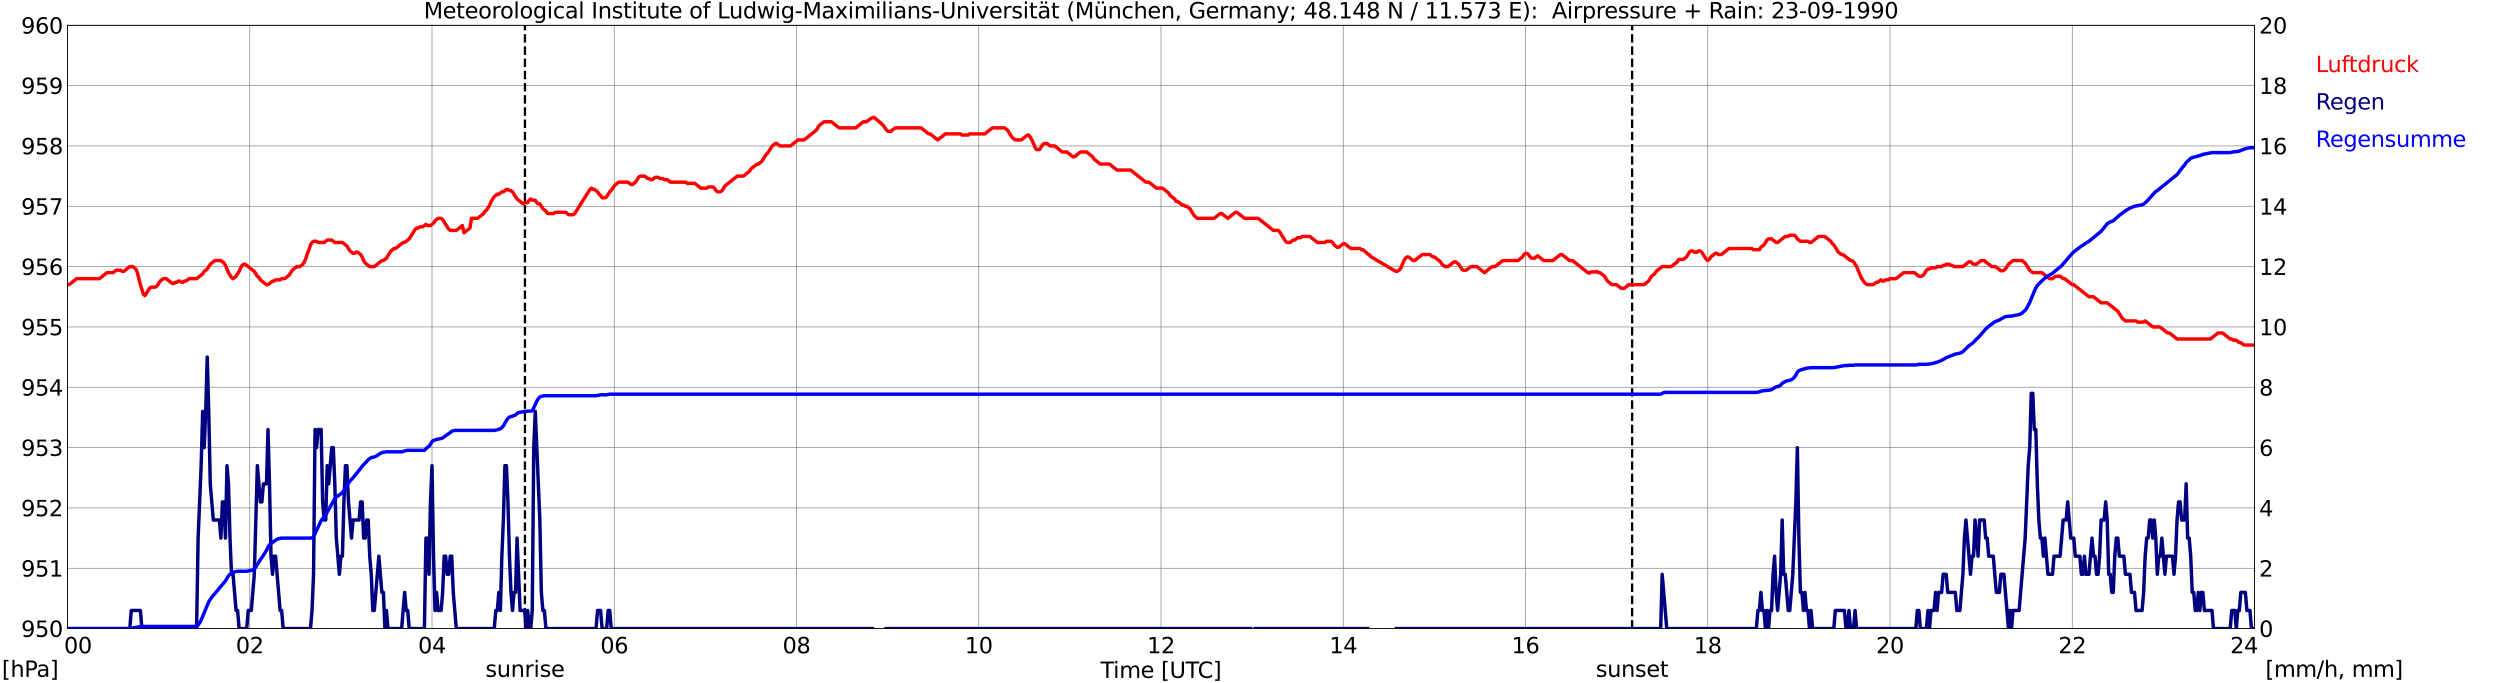 <?xml version="1.0" encoding="utf-8" standalone="no"?>
<!DOCTYPE svg PUBLIC "-//W3C//DTD SVG 1.1//EN"
  "http://www.w3.org/Graphics/SVG/1.1/DTD/svg11.dtd">
<svg xmlns:xlink="http://www.w3.org/1999/xlink" width="1085.4pt" height="296.64pt" viewBox="0 0 1085.4 296.64" xmlns="http://www.w3.org/2000/svg" version="1.1">
 <defs>
  <style type="text/css">*{stroke-linejoin: round; stroke-linecap: butt}</style>
 </defs>
 <g id="figure_1">
  <g id="patch_1">
   <path d="M 0 296.64 
L 1085.4 296.64 
L 1085.4 0 
L 0 0 
z
" style="fill: #ffffff"/>
  </g>
  <g id="axes_1">
   <g id="patch_2">
    <path d="M 29.306 272.909 
L 978.814 272.909 
L 978.814 10.976 
L 29.306 10.976 
z
" style="fill: #ffffff"/>
   </g>
   <g id="patch_3">
    <path d="M 978.814 272.909 
L 978.814 272.909 
L 978.814 10.976 
L 978.814 10.976 
z
" clip-path="url(#p557d842d67)" style="fill: #d3d3d3; opacity: 0.25; stroke: #d3d3d3; stroke-linejoin: miter"/>
   </g>
   <g id="matplotlib.axis_1">
    <g id="xtick_1">
     <g id="line2d_1">
      <path d="M 29.306 272.909 
L 29.306 10.976 
" clip-path="url(#p557d842d67)" style="fill: none; stroke: #808080; stroke-width: 0.3; stroke-linecap: square"/>
     </g>
     <g id="line2d_2"/>
     <g id="text_1">
      <!--    00 -->
      <g transform="translate(18.733 283.627) scale(0.095 -0.095)">
       <defs>
        <path id="DejaVuSans-20" transform="scale(0.016)"/>
        <path id="DejaVuSans-30" d="M 2034 4250 
Q 1547 4250 1301 3770 
Q 1056 3291 1056 2328 
Q 1056 1369 1301 889 
Q 1547 409 2034 409 
Q 2525 409 2770 889 
Q 3016 1369 3016 2328 
Q 3016 3291 2770 3770 
Q 2525 4250 2034 4250 
z
M 2034 4750 
Q 2819 4750 3233 4129 
Q 3647 3509 3647 2328 
Q 3647 1150 3233 529 
Q 2819 -91 2034 -91 
Q 1250 -91 836 529 
Q 422 1150 422 2328 
Q 422 3509 836 4129 
Q 1250 4750 2034 4750 
z
" transform="scale(0.016)"/>
       </defs>
       <use xlink:href="#DejaVuSans-20"/>
       <use xlink:href="#DejaVuSans-20" transform="translate(31.787 0)"/>
       <use xlink:href="#DejaVuSans-20" transform="translate(63.574 0)"/>
       <use xlink:href="#DejaVuSans-30" transform="translate(95.361 0)"/>
       <use xlink:href="#DejaVuSans-30" transform="translate(158.984 0)"/>
      </g>
     </g>
    </g>
    <g id="xtick_2">
     <g id="line2d_3">
      <path d="M 108.431 272.909 
L 108.431 10.976 
" clip-path="url(#p557d842d67)" style="fill: none; stroke: #808080; stroke-width: 0.3; stroke-linecap: square"/>
     </g>
     <g id="line2d_4"/>
     <g id="text_2">
      <!-- 02 -->
      <g transform="translate(102.387 283.627) scale(0.095 -0.095)">
       <defs>
        <path id="DejaVuSans-32" d="M 1228 531 
L 3431 531 
L 3431 0 
L 469 0 
L 469 531 
Q 828 903 1448 1529 
Q 2069 2156 2228 2338 
Q 2531 2678 2651 2914 
Q 2772 3150 2772 3378 
Q 2772 3750 2511 3984 
Q 2250 4219 1831 4219 
Q 1534 4219 1204 4116 
Q 875 4013 500 3803 
L 500 4441 
Q 881 4594 1212 4672 
Q 1544 4750 1819 4750 
Q 2544 4750 2975 4387 
Q 3406 4025 3406 3419 
Q 3406 3131 3298 2873 
Q 3191 2616 2906 2266 
Q 2828 2175 2409 1742 
Q 1991 1309 1228 531 
z
" transform="scale(0.016)"/>
       </defs>
       <use xlink:href="#DejaVuSans-30"/>
       <use xlink:href="#DejaVuSans-32" transform="translate(63.623 0)"/>
      </g>
     </g>
    </g>
    <g id="xtick_3">
     <g id="line2d_5">
      <path d="M 187.557 272.909 
L 187.557 10.976 
" clip-path="url(#p557d842d67)" style="fill: none; stroke: #808080; stroke-width: 0.3; stroke-linecap: square"/>
     </g>
     <g id="line2d_6"/>
     <g id="text_3">
      <!-- 04 -->
      <g transform="translate(181.513 283.627) scale(0.095 -0.095)">
       <defs>
        <path id="DejaVuSans-34" d="M 2419 4116 
L 825 1625 
L 2419 1625 
L 2419 4116 
z
M 2253 4666 
L 3047 4666 
L 3047 1625 
L 3713 1625 
L 3713 1100 
L 3047 1100 
L 3047 0 
L 2419 0 
L 2419 1100 
L 313 1100 
L 313 1709 
L 2253 4666 
z
" transform="scale(0.016)"/>
       </defs>
       <use xlink:href="#DejaVuSans-30"/>
       <use xlink:href="#DejaVuSans-34" transform="translate(63.623 0)"/>
      </g>
     </g>
    </g>
    <g id="xtick_4">
     <g id="line2d_7">
      <path d="M 266.683 272.909 
L 266.683 10.976 
" clip-path="url(#p557d842d67)" style="fill: none; stroke: #808080; stroke-width: 0.3; stroke-linecap: square"/>
     </g>
     <g id="line2d_8"/>
     <g id="text_4">
      <!-- 06 -->
      <g transform="translate(260.638 283.627) scale(0.095 -0.095)">
       <defs>
        <path id="DejaVuSans-36" d="M 2113 2584 
Q 1688 2584 1439 2293 
Q 1191 2003 1191 1497 
Q 1191 994 1439 701 
Q 1688 409 2113 409 
Q 2538 409 2786 701 
Q 3034 994 3034 1497 
Q 3034 2003 2786 2293 
Q 2538 2584 2113 2584 
z
M 3366 4563 
L 3366 3988 
Q 3128 4100 2886 4159 
Q 2644 4219 2406 4219 
Q 1781 4219 1451 3797 
Q 1122 3375 1075 2522 
Q 1259 2794 1537 2939 
Q 1816 3084 2150 3084 
Q 2853 3084 3261 2657 
Q 3669 2231 3669 1497 
Q 3669 778 3244 343 
Q 2819 -91 2113 -91 
Q 1303 -91 875 529 
Q 447 1150 447 2328 
Q 447 3434 972 4092 
Q 1497 4750 2381 4750 
Q 2619 4750 2861 4703 
Q 3103 4656 3366 4563 
z
" transform="scale(0.016)"/>
       </defs>
       <use xlink:href="#DejaVuSans-30"/>
       <use xlink:href="#DejaVuSans-36" transform="translate(63.623 0)"/>
      </g>
     </g>
    </g>
    <g id="xtick_5">
     <g id="line2d_9">
      <path d="M 345.808 272.909 
L 345.808 10.976 
" clip-path="url(#p557d842d67)" style="fill: none; stroke: #808080; stroke-width: 0.3; stroke-linecap: square"/>
     </g>
     <g id="line2d_10"/>
     <g id="text_5">
      <!-- 08 -->
      <g transform="translate(339.764 283.627) scale(0.095 -0.095)">
       <defs>
        <path id="DejaVuSans-38" d="M 2034 2216 
Q 1584 2216 1326 1975 
Q 1069 1734 1069 1313 
Q 1069 891 1326 650 
Q 1584 409 2034 409 
Q 2484 409 2743 651 
Q 3003 894 3003 1313 
Q 3003 1734 2745 1975 
Q 2488 2216 2034 2216 
z
M 1403 2484 
Q 997 2584 770 2862 
Q 544 3141 544 3541 
Q 544 4100 942 4425 
Q 1341 4750 2034 4750 
Q 2731 4750 3128 4425 
Q 3525 4100 3525 3541 
Q 3525 3141 3298 2862 
Q 3072 2584 2669 2484 
Q 3125 2378 3379 2068 
Q 3634 1759 3634 1313 
Q 3634 634 3220 271 
Q 2806 -91 2034 -91 
Q 1263 -91 848 271 
Q 434 634 434 1313 
Q 434 1759 690 2068 
Q 947 2378 1403 2484 
z
M 1172 3481 
Q 1172 3119 1398 2916 
Q 1625 2713 2034 2713 
Q 2441 2713 2670 2916 
Q 2900 3119 2900 3481 
Q 2900 3844 2670 4047 
Q 2441 4250 2034 4250 
Q 1625 4250 1398 4047 
Q 1172 3844 1172 3481 
z
" transform="scale(0.016)"/>
       </defs>
       <use xlink:href="#DejaVuSans-30"/>
       <use xlink:href="#DejaVuSans-38" transform="translate(63.623 0)"/>
      </g>
     </g>
    </g>
    <g id="xtick_6">
     <g id="line2d_11">
      <path d="M 424.934 272.909 
L 424.934 10.976 
" clip-path="url(#p557d842d67)" style="fill: none; stroke: #808080; stroke-width: 0.3; stroke-linecap: square"/>
     </g>
     <g id="line2d_12"/>
     <g id="text_6">
      <!-- 10 -->
      <g transform="translate(418.89 283.627) scale(0.095 -0.095)">
       <defs>
        <path id="DejaVuSans-31" d="M 794 531 
L 1825 531 
L 1825 4091 
L 703 3866 
L 703 4441 
L 1819 4666 
L 2450 4666 
L 2450 531 
L 3481 531 
L 3481 0 
L 794 0 
L 794 531 
z
" transform="scale(0.016)"/>
       </defs>
       <use xlink:href="#DejaVuSans-31"/>
       <use xlink:href="#DejaVuSans-30" transform="translate(63.623 0)"/>
      </g>
     </g>
    </g>
    <g id="xtick_7">
     <g id="line2d_13">
      <path d="M 504.06 272.909 
L 504.06 10.976 
" clip-path="url(#p557d842d67)" style="fill: none; stroke: #808080; stroke-width: 0.3; stroke-linecap: square"/>
     </g>
     <g id="line2d_14"/>
     <g id="text_7">
      <!-- 12 -->
      <g transform="translate(498.015 283.627) scale(0.095 -0.095)">
       <use xlink:href="#DejaVuSans-31"/>
       <use xlink:href="#DejaVuSans-32" transform="translate(63.623 0)"/>
      </g>
     </g>
    </g>
    <g id="xtick_8">
     <g id="line2d_15">
      <path d="M 583.185 272.909 
L 583.185 10.976 
" clip-path="url(#p557d842d67)" style="fill: none; stroke: #808080; stroke-width: 0.3; stroke-linecap: square"/>
     </g>
     <g id="line2d_16"/>
     <g id="text_8">
      <!-- 14 -->
      <g transform="translate(577.141 283.627) scale(0.095 -0.095)">
       <use xlink:href="#DejaVuSans-31"/>
       <use xlink:href="#DejaVuSans-34" transform="translate(63.623 0)"/>
      </g>
     </g>
    </g>
    <g id="xtick_9">
     <g id="line2d_17">
      <path d="M 662.311 272.909 
L 662.311 10.976 
" clip-path="url(#p557d842d67)" style="fill: none; stroke: #808080; stroke-width: 0.3; stroke-linecap: square"/>
     </g>
     <g id="line2d_18"/>
     <g id="text_9">
      <!-- 16 -->
      <g transform="translate(656.267 283.627) scale(0.095 -0.095)">
       <use xlink:href="#DejaVuSans-31"/>
       <use xlink:href="#DejaVuSans-36" transform="translate(63.623 0)"/>
      </g>
     </g>
    </g>
    <g id="xtick_10">
     <g id="line2d_19">
      <path d="M 741.437 272.909 
L 741.437 10.976 
" clip-path="url(#p557d842d67)" style="fill: none; stroke: #808080; stroke-width: 0.3; stroke-linecap: square"/>
     </g>
     <g id="line2d_20"/>
     <g id="text_10">
      <!-- 18 -->
      <g transform="translate(735.392 283.627) scale(0.095 -0.095)">
       <use xlink:href="#DejaVuSans-31"/>
       <use xlink:href="#DejaVuSans-38" transform="translate(63.623 0)"/>
      </g>
     </g>
    </g>
    <g id="xtick_11">
     <g id="line2d_21">
      <path d="M 820.562 272.909 
L 820.562 10.976 
" clip-path="url(#p557d842d67)" style="fill: none; stroke: #808080; stroke-width: 0.3; stroke-linecap: square"/>
     </g>
     <g id="line2d_22"/>
     <g id="text_11">
      <!-- 20 -->
      <g transform="translate(814.518 283.627) scale(0.095 -0.095)">
       <use xlink:href="#DejaVuSans-32"/>
       <use xlink:href="#DejaVuSans-30" transform="translate(63.623 0)"/>
      </g>
     </g>
    </g>
    <g id="xtick_12">
     <g id="line2d_23">
      <path d="M 899.688 272.909 
L 899.688 10.976 
" clip-path="url(#p557d842d67)" style="fill: none; stroke: #808080; stroke-width: 0.3; stroke-linecap: square"/>
     </g>
     <g id="line2d_24"/>
     <g id="text_12">
      <!-- 22 -->
      <g transform="translate(893.644 283.627) scale(0.095 -0.095)">
       <use xlink:href="#DejaVuSans-32"/>
       <use xlink:href="#DejaVuSans-32" transform="translate(63.623 0)"/>
      </g>
     </g>
    </g>
    <g id="xtick_13">
     <g id="line2d_25">
      <path d="M 978.814 272.909 
L 978.814 10.976 
" clip-path="url(#p557d842d67)" style="fill: none; stroke: #808080; stroke-width: 0.3; stroke-linecap: square"/>
     </g>
     <g id="line2d_26"/>
     <g id="text_13">
      <!-- 24    -->
      <g transform="translate(968.241 283.627) scale(0.095 -0.095)">
       <use xlink:href="#DejaVuSans-32"/>
       <use xlink:href="#DejaVuSans-34" transform="translate(63.623 0)"/>
       <use xlink:href="#DejaVuSans-20" transform="translate(127.246 0)"/>
       <use xlink:href="#DejaVuSans-20" transform="translate(159.033 0)"/>
       <use xlink:href="#DejaVuSans-20" transform="translate(190.82 0)"/>
      </g>
     </g>
    </g>
    <g id="text_14">
     <!-- Time [UTC] -->
     <g transform="translate(477.806 294.322) scale(0.095 -0.095)">
      <defs>
       <path id="DejaVuSans-54" d="M -19 4666 
L 3928 4666 
L 3928 4134 
L 2272 4134 
L 2272 0 
L 1638 0 
L 1638 4134 
L -19 4134 
L -19 4666 
z
" transform="scale(0.016)"/>
       <path id="DejaVuSans-69" d="M 603 3500 
L 1178 3500 
L 1178 0 
L 603 0 
L 603 3500 
z
M 603 4863 
L 1178 4863 
L 1178 4134 
L 603 4134 
L 603 4863 
z
" transform="scale(0.016)"/>
       <path id="DejaVuSans-6d" d="M 3328 2828 
Q 3544 3216 3844 3400 
Q 4144 3584 4550 3584 
Q 5097 3584 5394 3201 
Q 5691 2819 5691 2113 
L 5691 0 
L 5113 0 
L 5113 2094 
Q 5113 2597 4934 2840 
Q 4756 3084 4391 3084 
Q 3944 3084 3684 2787 
Q 3425 2491 3425 1978 
L 3425 0 
L 2847 0 
L 2847 2094 
Q 2847 2600 2669 2842 
Q 2491 3084 2119 3084 
Q 1678 3084 1418 2786 
Q 1159 2488 1159 1978 
L 1159 0 
L 581 0 
L 581 3500 
L 1159 3500 
L 1159 2956 
Q 1356 3278 1631 3431 
Q 1906 3584 2284 3584 
Q 2666 3584 2933 3390 
Q 3200 3197 3328 2828 
z
" transform="scale(0.016)"/>
       <path id="DejaVuSans-65" d="M 3597 1894 
L 3597 1613 
L 953 1613 
Q 991 1019 1311 708 
Q 1631 397 2203 397 
Q 2534 397 2845 478 
Q 3156 559 3463 722 
L 3463 178 
Q 3153 47 2828 -22 
Q 2503 -91 2169 -91 
Q 1331 -91 842 396 
Q 353 884 353 1716 
Q 353 2575 817 3079 
Q 1281 3584 2069 3584 
Q 2775 3584 3186 3129 
Q 3597 2675 3597 1894 
z
M 3022 2063 
Q 3016 2534 2758 2815 
Q 2500 3097 2075 3097 
Q 1594 3097 1305 2825 
Q 1016 2553 972 2059 
L 3022 2063 
z
" transform="scale(0.016)"/>
       <path id="DejaVuSans-5b" d="M 550 4863 
L 1875 4863 
L 1875 4416 
L 1125 4416 
L 1125 -397 
L 1875 -397 
L 1875 -844 
L 550 -844 
L 550 4863 
z
" transform="scale(0.016)"/>
       <path id="DejaVuSans-55" d="M 556 4666 
L 1191 4666 
L 1191 1831 
Q 1191 1081 1462 751 
Q 1734 422 2344 422 
Q 2950 422 3222 751 
Q 3494 1081 3494 1831 
L 3494 4666 
L 4128 4666 
L 4128 1753 
Q 4128 841 3676 375 
Q 3225 -91 2344 -91 
Q 1459 -91 1007 375 
Q 556 841 556 1753 
L 556 4666 
z
" transform="scale(0.016)"/>
       <path id="DejaVuSans-43" d="M 4122 4306 
L 4122 3641 
Q 3803 3938 3442 4084 
Q 3081 4231 2675 4231 
Q 1875 4231 1450 3742 
Q 1025 3253 1025 2328 
Q 1025 1406 1450 917 
Q 1875 428 2675 428 
Q 3081 428 3442 575 
Q 3803 722 4122 1019 
L 4122 359 
Q 3791 134 3420 21 
Q 3050 -91 2638 -91 
Q 1578 -91 968 557 
Q 359 1206 359 2328 
Q 359 3453 968 4101 
Q 1578 4750 2638 4750 
Q 3056 4750 3426 4639 
Q 3797 4528 4122 4306 
z
" transform="scale(0.016)"/>
       <path id="DejaVuSans-5d" d="M 1947 4863 
L 1947 -844 
L 622 -844 
L 622 -397 
L 1369 -397 
L 1369 4416 
L 622 4416 
L 622 4863 
L 1947 4863 
z
" transform="scale(0.016)"/>
      </defs>
      <use xlink:href="#DejaVuSans-54"/>
      <use xlink:href="#DejaVuSans-69" transform="translate(57.959 0)"/>
      <use xlink:href="#DejaVuSans-6d" transform="translate(85.742 0)"/>
      <use xlink:href="#DejaVuSans-65" transform="translate(183.154 0)"/>
      <use xlink:href="#DejaVuSans-20" transform="translate(244.678 0)"/>
      <use xlink:href="#DejaVuSans-5b" transform="translate(276.465 0)"/>
      <use xlink:href="#DejaVuSans-55" transform="translate(315.479 0)"/>
      <use xlink:href="#DejaVuSans-54" transform="translate(388.672 0)"/>
      <use xlink:href="#DejaVuSans-43" transform="translate(443.881 0)"/>
      <use xlink:href="#DejaVuSans-5d" transform="translate(513.705 0)"/>
     </g>
    </g>
   </g>
   <g id="matplotlib.axis_2">
    <g id="ytick_1">
     <g id="line2d_27">
      <path d="M 29.306 272.909 
L 978.814 272.909 
" clip-path="url(#p557d842d67)" style="fill: none; stroke: #808080; stroke-width: 0.3; stroke-linecap: square"/>
     </g>
     <g id="line2d_28"/>
     <g id="text_15">
      <!-- 950 -->
      <g transform="translate(9.173 276.518) scale(0.095 -0.095)">
       <defs>
        <path id="DejaVuSans-39" d="M 703 97 
L 703 672 
Q 941 559 1184 500 
Q 1428 441 1663 441 
Q 2288 441 2617 861 
Q 2947 1281 2994 2138 
Q 2813 1869 2534 1725 
Q 2256 1581 1919 1581 
Q 1219 1581 811 2004 
Q 403 2428 403 3163 
Q 403 3881 828 4315 
Q 1253 4750 1959 4750 
Q 2769 4750 3195 4129 
Q 3622 3509 3622 2328 
Q 3622 1225 3098 567 
Q 2575 -91 1691 -91 
Q 1453 -91 1209 -44 
Q 966 3 703 97 
z
M 1959 2075 
Q 2384 2075 2632 2365 
Q 2881 2656 2881 3163 
Q 2881 3666 2632 3958 
Q 2384 4250 1959 4250 
Q 1534 4250 1286 3958 
Q 1038 3666 1038 3163 
Q 1038 2656 1286 2365 
Q 1534 2075 1959 2075 
z
" transform="scale(0.016)"/>
        <path id="DejaVuSans-35" d="M 691 4666 
L 3169 4666 
L 3169 4134 
L 1269 4134 
L 1269 2991 
Q 1406 3038 1543 3061 
Q 1681 3084 1819 3084 
Q 2600 3084 3056 2656 
Q 3513 2228 3513 1497 
Q 3513 744 3044 326 
Q 2575 -91 1722 -91 
Q 1428 -91 1123 -41 
Q 819 9 494 109 
L 494 744 
Q 775 591 1075 516 
Q 1375 441 1709 441 
Q 2250 441 2565 725 
Q 2881 1009 2881 1497 
Q 2881 1984 2565 2268 
Q 2250 2553 1709 2553 
Q 1456 2553 1204 2497 
Q 953 2441 691 2322 
L 691 4666 
z
" transform="scale(0.016)"/>
       </defs>
       <use xlink:href="#DejaVuSans-39"/>
       <use xlink:href="#DejaVuSans-35" transform="translate(63.623 0)"/>
       <use xlink:href="#DejaVuSans-30" transform="translate(127.246 0)"/>
      </g>
     </g>
    </g>
    <g id="ytick_2">
     <g id="line2d_29">
      <path d="M 29.306 246.715 
L 978.814 246.715 
" clip-path="url(#p557d842d67)" style="fill: none; stroke: #808080; stroke-width: 0.3; stroke-linecap: square"/>
     </g>
     <g id="line2d_30"/>
     <g id="text_16">
      <!-- 951 -->
      <g transform="translate(9.173 250.325) scale(0.095 -0.095)">
       <use xlink:href="#DejaVuSans-39"/>
       <use xlink:href="#DejaVuSans-35" transform="translate(63.623 0)"/>
       <use xlink:href="#DejaVuSans-31" transform="translate(127.246 0)"/>
      </g>
     </g>
    </g>
    <g id="ytick_3">
     <g id="line2d_31">
      <path d="M 29.306 220.522 
L 978.814 220.522 
" clip-path="url(#p557d842d67)" style="fill: none; stroke: #808080; stroke-width: 0.3; stroke-linecap: square"/>
     </g>
     <g id="line2d_32"/>
     <g id="text_17">
      <!-- 952 -->
      <g transform="translate(9.173 224.131) scale(0.095 -0.095)">
       <use xlink:href="#DejaVuSans-39"/>
       <use xlink:href="#DejaVuSans-35" transform="translate(63.623 0)"/>
       <use xlink:href="#DejaVuSans-32" transform="translate(127.246 0)"/>
      </g>
     </g>
    </g>
    <g id="ytick_4">
     <g id="line2d_33">
      <path d="M 29.306 194.329 
L 978.814 194.329 
" clip-path="url(#p557d842d67)" style="fill: none; stroke: #808080; stroke-width: 0.3; stroke-linecap: square"/>
     </g>
     <g id="line2d_34"/>
     <g id="text_18">
      <!-- 953 -->
      <g transform="translate(9.173 197.938) scale(0.095 -0.095)">
       <defs>
        <path id="DejaVuSans-33" d="M 2597 2516 
Q 3050 2419 3304 2112 
Q 3559 1806 3559 1356 
Q 3559 666 3084 287 
Q 2609 -91 1734 -91 
Q 1441 -91 1130 -33 
Q 819 25 488 141 
L 488 750 
Q 750 597 1062 519 
Q 1375 441 1716 441 
Q 2309 441 2620 675 
Q 2931 909 2931 1356 
Q 2931 1769 2642 2001 
Q 2353 2234 1838 2234 
L 1294 2234 
L 1294 2753 
L 1863 2753 
Q 2328 2753 2575 2939 
Q 2822 3125 2822 3475 
Q 2822 3834 2567 4026 
Q 2313 4219 1838 4219 
Q 1578 4219 1281 4162 
Q 984 4106 628 3988 
L 628 4550 
Q 988 4650 1302 4700 
Q 1616 4750 1894 4750 
Q 2613 4750 3031 4423 
Q 3450 4097 3450 3541 
Q 3450 3153 3228 2886 
Q 3006 2619 2597 2516 
z
" transform="scale(0.016)"/>
       </defs>
       <use xlink:href="#DejaVuSans-39"/>
       <use xlink:href="#DejaVuSans-35" transform="translate(63.623 0)"/>
       <use xlink:href="#DejaVuSans-33" transform="translate(127.246 0)"/>
      </g>
     </g>
    </g>
    <g id="ytick_5">
     <g id="line2d_35">
      <path d="M 29.306 168.136 
L 978.814 168.136 
" clip-path="url(#p557d842d67)" style="fill: none; stroke: #808080; stroke-width: 0.3; stroke-linecap: square"/>
     </g>
     <g id="line2d_36"/>
     <g id="text_19">
      <!-- 954 -->
      <g transform="translate(9.173 171.745) scale(0.095 -0.095)">
       <use xlink:href="#DejaVuSans-39"/>
       <use xlink:href="#DejaVuSans-35" transform="translate(63.623 0)"/>
       <use xlink:href="#DejaVuSans-34" transform="translate(127.246 0)"/>
      </g>
     </g>
    </g>
    <g id="ytick_6">
     <g id="line2d_37">
      <path d="M 29.306 141.942 
L 978.814 141.942 
" clip-path="url(#p557d842d67)" style="fill: none; stroke: #808080; stroke-width: 0.3; stroke-linecap: square"/>
     </g>
     <g id="line2d_38"/>
     <g id="text_20">
      <!-- 955 -->
      <g transform="translate(9.173 145.551) scale(0.095 -0.095)">
       <use xlink:href="#DejaVuSans-39"/>
       <use xlink:href="#DejaVuSans-35" transform="translate(63.623 0)"/>
       <use xlink:href="#DejaVuSans-35" transform="translate(127.246 0)"/>
      </g>
     </g>
    </g>
    <g id="ytick_7">
     <g id="line2d_39">
      <path d="M 29.306 115.749 
L 978.814 115.749 
" clip-path="url(#p557d842d67)" style="fill: none; stroke: #808080; stroke-width: 0.3; stroke-linecap: square"/>
     </g>
     <g id="line2d_40"/>
     <g id="text_21">
      <!-- 956 -->
      <g transform="translate(9.173 119.358) scale(0.095 -0.095)">
       <use xlink:href="#DejaVuSans-39"/>
       <use xlink:href="#DejaVuSans-35" transform="translate(63.623 0)"/>
       <use xlink:href="#DejaVuSans-36" transform="translate(127.246 0)"/>
      </g>
     </g>
    </g>
    <g id="ytick_8">
     <g id="line2d_41">
      <path d="M 29.306 89.556 
L 978.814 89.556 
" clip-path="url(#p557d842d67)" style="fill: none; stroke: #808080; stroke-width: 0.3; stroke-linecap: square"/>
     </g>
     <g id="line2d_42"/>
     <g id="text_22">
      <!-- 957 -->
      <g transform="translate(9.173 93.165) scale(0.095 -0.095)">
       <defs>
        <path id="DejaVuSans-37" d="M 525 4666 
L 3525 4666 
L 3525 4397 
L 1831 0 
L 1172 0 
L 2766 4134 
L 525 4134 
L 525 4666 
z
" transform="scale(0.016)"/>
       </defs>
       <use xlink:href="#DejaVuSans-39"/>
       <use xlink:href="#DejaVuSans-35" transform="translate(63.623 0)"/>
       <use xlink:href="#DejaVuSans-37" transform="translate(127.246 0)"/>
      </g>
     </g>
    </g>
    <g id="ytick_9">
     <g id="line2d_43">
      <path d="M 29.306 63.362 
L 978.814 63.362 
" clip-path="url(#p557d842d67)" style="fill: none; stroke: #808080; stroke-width: 0.3; stroke-linecap: square"/>
     </g>
     <g id="line2d_44"/>
     <g id="text_23">
      <!-- 958 -->
      <g transform="translate(9.173 66.972) scale(0.095 -0.095)">
       <use xlink:href="#DejaVuSans-39"/>
       <use xlink:href="#DejaVuSans-35" transform="translate(63.623 0)"/>
       <use xlink:href="#DejaVuSans-38" transform="translate(127.246 0)"/>
      </g>
     </g>
    </g>
    <g id="ytick_10">
     <g id="line2d_45">
      <path d="M 29.306 37.169 
L 978.814 37.169 
" clip-path="url(#p557d842d67)" style="fill: none; stroke: #808080; stroke-width: 0.3; stroke-linecap: square"/>
     </g>
     <g id="line2d_46"/>
     <g id="text_24">
      <!-- 959 -->
      <g transform="translate(9.173 40.778) scale(0.095 -0.095)">
       <use xlink:href="#DejaVuSans-39"/>
       <use xlink:href="#DejaVuSans-35" transform="translate(63.623 0)"/>
       <use xlink:href="#DejaVuSans-39" transform="translate(127.246 0)"/>
      </g>
     </g>
    </g>
    <g id="ytick_11">
     <g id="line2d_47">
      <path d="M 29.306 10.976 
L 978.814 10.976 
" clip-path="url(#p557d842d67)" style="fill: none; stroke: #808080; stroke-width: 0.3; stroke-linecap: square"/>
     </g>
     <g id="line2d_48"/>
     <g id="text_25">
      <!-- 960 -->
      <g transform="translate(9.173 14.585) scale(0.095 -0.095)">
       <use xlink:href="#DejaVuSans-39"/>
       <use xlink:href="#DejaVuSans-36" transform="translate(63.623 0)"/>
       <use xlink:href="#DejaVuSans-30" transform="translate(127.246 0)"/>
      </g>
     </g>
    </g>
   </g>
   <g id="line2d_49">
    <path d="M 227.911 272.909 
L 227.911 10.976 
" clip-path="url(#p557d842d67)" style="fill: none; stroke-dasharray: 3.7,1.6; stroke-dashoffset: 0; stroke: #000000"/>
   </g>
   <g id="line2d_50">
    <path d="M 708.6 272.909 
L 708.6 10.976 
" clip-path="url(#p557d842d67)" style="fill: none; stroke-dasharray: 3.7,1.6; stroke-dashoffset: 0; stroke: #000000"/>
   </g>
   <g id="line2d_51">
    <path d="M 29.306 123.607 
L 29.965 123.607 
L 33.262 120.988 
L 43.153 120.988 
L 46.45 118.368 
L 49.087 118.368 
L 50.406 117.321 
L 52.384 117.321 
L 53.043 117.844 
L 53.703 117.844 
L 56.34 115.749 
L 57.659 115.749 
L 58.978 116.797 
L 59.637 118.368 
L 60.956 123.607 
L 62.275 127.798 
L 62.934 128.322 
L 64.912 125.179 
L 65.572 124.655 
L 67.55 124.655 
L 68.209 124.131 
L 69.528 122.035 
L 70.847 120.988 
L 72.166 120.988 
L 74.803 123.083 
L 75.462 123.083 
L 76.122 122.559 
L 76.781 122.559 
L 77.441 122.035 
L 78.1 122.035 
L 78.759 122.559 
L 79.419 122.559 
L 80.078 122.035 
L 80.737 122.035 
L 82.056 120.988 
L 85.353 120.988 
L 87.991 118.892 
L 88.65 117.844 
L 89.969 116.797 
L 91.288 114.701 
L 93.266 113.13 
L 95.903 113.13 
L 97.222 114.177 
L 97.881 115.225 
L 99.2 118.368 
L 100.519 120.464 
L 101.178 120.988 
L 102.497 119.94 
L 103.816 117.844 
L 104.475 116.273 
L 105.135 115.225 
L 105.794 114.701 
L 106.453 114.701 
L 110.41 117.844 
L 111.728 119.94 
L 112.388 120.464 
L 113.047 121.511 
L 115.685 123.607 
L 116.344 123.607 
L 118.322 122.035 
L 118.982 122.035 
L 119.641 121.511 
L 121.619 121.511 
L 122.278 120.988 
L 123.597 120.988 
L 125.575 119.416 
L 126.894 117.321 
L 128.872 115.749 
L 130.191 115.749 
L 131.51 114.701 
L 132.169 113.653 
L 132.829 112.082 
L 133.488 109.986 
L 134.147 108.415 
L 134.807 106.319 
L 135.466 105.272 
L 136.125 104.748 
L 137.444 104.748 
L 138.104 105.272 
L 140.741 105.272 
L 142.06 104.224 
L 144.038 104.224 
L 145.357 105.272 
L 148.654 105.272 
L 150.632 106.843 
L 151.951 108.939 
L 153.269 109.986 
L 153.929 109.986 
L 154.588 109.463 
L 155.247 109.463 
L 156.566 110.51 
L 157.226 111.558 
L 157.885 113.13 
L 158.544 114.177 
L 160.523 115.749 
L 162.501 115.749 
L 165.798 113.13 
L 166.457 113.13 
L 167.776 112.082 
L 169.754 108.939 
L 171.073 107.891 
L 171.732 107.891 
L 175.029 105.272 
L 175.688 105.272 
L 177.666 103.7 
L 180.304 99.509 
L 180.963 98.985 
L 181.623 98.985 
L 182.282 98.461 
L 183.601 98.461 
L 184.92 97.414 
L 185.579 97.937 
L 186.898 97.937 
L 188.217 96.89 
L 188.876 95.842 
L 190.195 94.794 
L 191.513 94.794 
L 192.173 95.318 
L 194.81 99.509 
L 195.47 100.033 
L 198.107 100.033 
L 200.745 97.937 
L 201.404 101.081 
L 204.042 98.985 
L 204.701 94.794 
L 207.339 94.794 
L 209.976 92.699 
L 210.635 91.651 
L 211.295 91.127 
L 212.614 89.032 
L 213.273 87.46 
L 214.592 85.365 
L 215.91 84.317 
L 216.57 84.317 
L 217.889 83.269 
L 218.548 83.269 
L 219.867 82.221 
L 220.526 82.221 
L 221.186 82.745 
L 221.845 82.745 
L 222.504 83.269 
L 224.482 86.412 
L 227.12 88.508 
L 227.779 87.984 
L 229.098 87.984 
L 229.757 86.936 
L 230.417 86.412 
L 231.076 86.936 
L 232.395 86.936 
L 233.054 87.984 
L 233.714 88.508 
L 234.373 88.508 
L 235.692 90.603 
L 237.011 91.651 
L 237.67 92.699 
L 240.308 92.699 
L 240.967 92.175 
L 245.583 92.175 
L 246.901 93.223 
L 248.88 93.223 
L 249.539 92.699 
L 256.133 82.221 
L 256.792 81.698 
L 257.451 82.221 
L 258.111 82.221 
L 259.43 83.269 
L 260.089 84.317 
L 260.748 84.841 
L 261.408 85.889 
L 262.726 85.889 
L 263.386 85.365 
L 264.705 83.269 
L 265.364 82.745 
L 266.683 80.65 
L 268.661 79.078 
L 272.617 79.078 
L 273.936 80.126 
L 274.595 80.126 
L 275.914 79.078 
L 277.233 76.983 
L 277.892 76.459 
L 279.87 76.459 
L 281.189 77.507 
L 281.849 77.507 
L 282.508 78.031 
L 283.167 78.031 
L 284.486 76.983 
L 285.805 76.983 
L 286.464 77.507 
L 287.783 77.507 
L 288.442 78.031 
L 289.761 78.031 
L 291.08 79.078 
L 297.674 79.078 
L 298.333 79.602 
L 301.63 79.602 
L 304.267 81.698 
L 306.905 81.698 
L 307.564 81.174 
L 309.543 81.174 
L 310.202 81.698 
L 310.861 82.745 
L 311.521 83.269 
L 312.839 83.269 
L 313.499 82.745 
L 314.818 80.65 
L 320.093 76.459 
L 322.73 76.459 
L 325.368 74.363 
L 326.027 73.316 
L 328.665 71.22 
L 329.324 71.22 
L 330.643 70.173 
L 332.621 67.029 
L 333.28 66.506 
L 335.258 63.362 
L 336.577 62.315 
L 337.236 62.315 
L 338.555 63.362 
L 343.171 63.362 
L 346.468 60.743 
L 349.105 60.743 
L 354.38 56.552 
L 355.699 54.457 
L 357.677 52.885 
L 360.974 52.885 
L 364.271 55.504 
L 371.524 55.504 
L 374.821 52.885 
L 376.14 52.885 
L 378.118 51.418 
L 378.777 51.104 
L 379.437 50.947 
L 380.756 51.994 
L 383.393 54.352 
L 384.712 56.238 
L 385.371 56.971 
L 386.69 57.076 
L 388.668 55.504 
L 399.878 55.504 
L 403.175 58.124 
L 403.834 58.124 
L 407.131 60.743 
L 410.428 58.124 
L 417.022 58.124 
L 417.681 58.648 
L 420.318 58.648 
L 420.978 58.124 
L 427.572 58.124 
L 430.869 55.504 
L 436.144 55.504 
L 437.462 56.552 
L 439.44 59.695 
L 440.759 60.743 
L 443.397 60.743 
L 446.034 58.648 
L 446.694 58.648 
L 448.012 60.743 
L 449.331 63.886 
L 449.991 64.934 
L 451.309 64.934 
L 452.628 62.838 
L 453.287 62.315 
L 454.606 62.315 
L 455.925 63.362 
L 457.903 63.362 
L 461.2 65.982 
L 463.178 65.982 
L 465.816 68.077 
L 466.475 68.077 
L 469.113 65.982 
L 471.75 65.982 
L 474.388 68.077 
L 475.047 69.125 
L 477.685 71.22 
L 481.641 71.22 
L 484.938 73.84 
L 490.872 73.84 
L 497.466 79.078 
L 498.785 79.078 
L 502.082 81.698 
L 504.719 81.698 
L 507.357 83.793 
L 508.016 84.841 
L 509.994 86.412 
L 510.654 87.46 
L 511.313 87.46 
L 513.291 89.032 
L 513.95 89.032 
L 514.61 89.556 
L 515.269 89.556 
L 516.588 90.603 
L 518.566 93.747 
L 519.885 94.794 
L 527.138 94.794 
L 529.776 92.699 
L 530.435 92.699 
L 533.073 94.794 
L 536.369 92.175 
L 537.029 92.175 
L 540.326 94.794 
L 546.26 94.794 
L 552.854 100.033 
L 554.832 100.033 
L 555.491 100.557 
L 558.129 104.748 
L 558.788 105.272 
L 560.107 105.272 
L 561.426 104.224 
L 562.085 104.224 
L 563.404 103.176 
L 564.723 103.176 
L 565.382 102.652 
L 568.679 102.652 
L 571.976 105.272 
L 575.273 105.272 
L 575.932 104.748 
L 577.91 104.748 
L 578.57 105.272 
L 579.229 106.319 
L 580.548 107.367 
L 581.207 107.367 
L 583.185 105.795 
L 583.845 105.795 
L 586.482 107.891 
L 590.439 107.891 
L 591.098 108.415 
L 591.757 108.415 
L 593.076 109.567 
L 593.736 110.248 
L 594.395 110.51 
L 595.054 111.348 
L 598.351 113.339 
L 601.648 115.277 
L 604.286 116.849 
L 606.264 117.897 
L 607.582 117.216 
L 608.242 116.273 
L 609.561 113.13 
L 610.22 112.082 
L 610.879 111.558 
L 611.539 111.558 
L 613.517 113.13 
L 614.176 113.13 
L 617.473 110.51 
L 620.77 110.51 
L 622.089 111.558 
L 622.748 111.558 
L 625.386 113.653 
L 626.045 114.701 
L 627.364 115.749 
L 628.683 115.749 
L 631.32 113.653 
L 631.98 113.653 
L 633.298 114.701 
L 634.617 116.797 
L 635.276 117.321 
L 636.595 117.321 
L 638.573 115.749 
L 641.211 115.749 
L 644.508 118.368 
L 647.805 115.749 
L 649.123 115.749 
L 652.42 113.13 
L 659.014 113.13 
L 660.992 111.558 
L 661.652 110.51 
L 662.311 109.986 
L 662.97 109.986 
L 663.63 110.51 
L 664.289 111.558 
L 664.949 112.082 
L 666.267 112.082 
L 667.586 111.034 
L 670.224 113.13 
L 674.18 113.13 
L 677.477 110.51 
L 678.136 110.51 
L 681.433 113.13 
L 682.752 113.13 
L 689.346 118.368 
L 690.005 118.578 
L 690.664 118.054 
L 692.643 118.054 
L 693.302 117.844 
L 693.961 118.368 
L 694.621 118.368 
L 696.599 119.94 
L 697.918 122.035 
L 699.896 123.607 
L 701.874 123.607 
L 703.852 125.179 
L 705.171 125.179 
L 707.149 123.607 
L 713.743 123.607 
L 715.721 122.035 
L 717.04 119.94 
L 718.358 118.892 
L 719.018 117.844 
L 721.655 115.749 
L 725.612 115.749 
L 728.249 113.653 
L 728.909 112.606 
L 730.887 112.606 
L 732.205 111.558 
L 733.524 109.463 
L 734.184 108.939 
L 734.843 108.939 
L 735.502 109.463 
L 736.821 109.463 
L 737.48 108.939 
L 738.14 108.939 
L 738.799 109.463 
L 740.777 112.606 
L 741.437 113.13 
L 742.096 112.606 
L 742.756 111.558 
L 744.734 109.986 
L 745.393 109.986 
L 746.052 110.51 
L 747.371 110.51 
L 750.668 107.891 
L 760.559 107.891 
L 761.218 108.415 
L 763.856 108.415 
L 764.515 107.367 
L 765.834 106.319 
L 767.153 104.224 
L 767.812 103.7 
L 769.131 103.7 
L 771.109 105.272 
L 771.768 105.272 
L 775.065 102.652 
L 776.384 102.652 
L 777.043 102.128 
L 779.021 102.128 
L 779.681 102.652 
L 780.34 103.7 
L 781.659 104.748 
L 784.956 104.748 
L 785.615 105.272 
L 786.275 105.272 
L 789.572 102.652 
L 792.209 102.652 
L 794.847 104.748 
L 795.506 105.795 
L 796.165 106.319 
L 798.143 109.463 
L 799.462 110.51 
L 800.122 110.51 
L 803.419 113.13 
L 804.078 113.13 
L 804.737 113.653 
L 806.056 115.749 
L 808.034 120.464 
L 809.353 122.559 
L 810.672 123.607 
L 813.309 123.607 
L 814.628 122.559 
L 815.287 122.559 
L 816.606 121.511 
L 817.265 122.035 
L 817.925 122.035 
L 818.584 121.511 
L 819.903 121.511 
L 820.562 120.988 
L 823.2 120.988 
L 826.497 118.368 
L 831.112 118.368 
L 833.091 119.94 
L 834.409 119.94 
L 835.069 119.416 
L 836.388 117.321 
L 837.047 116.797 
L 837.706 116.797 
L 838.366 116.273 
L 840.344 116.273 
L 841.003 115.749 
L 842.981 115.749 
L 843.641 115.225 
L 844.3 115.225 
L 844.959 114.701 
L 846.278 114.701 
L 846.938 115.225 
L 847.597 115.225 
L 848.256 115.749 
L 852.213 115.749 
L 854.85 113.653 
L 855.51 113.653 
L 856.828 114.701 
L 858.147 114.701 
L 860.125 113.13 
L 861.444 113.13 
L 864.741 115.749 
L 866.06 115.749 
L 866.719 116.011 
L 868.697 117.582 
L 869.357 117.582 
L 870.016 117.321 
L 870.675 116.797 
L 871.994 114.701 
L 873.972 113.13 
L 877.929 113.13 
L 879.247 114.177 
L 881.225 117.321 
L 882.544 118.368 
L 886.5 118.368 
L 889.797 120.988 
L 891.116 120.988 
L 892.435 119.94 
L 894.413 119.94 
L 895.732 120.988 
L 896.391 120.988 
L 899.688 123.607 
L 900.347 123.607 
L 906.941 128.846 
L 908.919 128.846 
L 912.216 131.465 
L 914.854 131.465 
L 919.469 135.132 
L 921.448 138.275 
L 922.766 139.323 
L 927.382 139.323 
L 928.041 139.847 
L 930.679 139.847 
L 931.338 139.323 
L 934.635 141.942 
L 937.273 141.942 
L 937.932 142.099 
L 940.57 144.195 
L 941.229 144.562 
L 941.888 144.562 
L 945.185 147.181 
L 959.692 147.181 
L 962.989 144.562 
L 964.967 144.562 
L 968.264 147.181 
L 968.923 147.181 
L 969.582 147.705 
L 970.901 147.705 
L 972.22 148.753 
L 972.879 148.753 
L 974.198 149.8 
L 978.154 149.8 
L 978.154 149.8 
" clip-path="url(#p557d842d67)" style="fill: none; stroke: #ff0000; stroke-width: 1.5; stroke-linecap: square"/>
   </g>
   <g id="patch_4">
    <path d="M 29.306 272.909 
L 29.306 10.976 
" style="fill: none; stroke: #000000; stroke-width: 0.3; stroke-linejoin: miter; stroke-linecap: square"/>
   </g>
   <g id="patch_5">
    <path d="M 978.814 272.909 
L 978.814 10.976 
" style="fill: none; stroke: #000000; stroke-width: 0.3; stroke-linejoin: miter; stroke-linecap: square"/>
   </g>
   <g id="patch_6">
    <path d="M 29.306 272.909 
L 978.814 272.909 
" style="fill: none; stroke: #000000; stroke-width: 0.3; stroke-linejoin: miter; stroke-linecap: square"/>
   </g>
   <g id="patch_7">
    <path d="M 29.306 10.976 
L 978.814 10.976 
" style="fill: none; stroke: #000000; stroke-width: 0.3; stroke-linejoin: miter; stroke-linecap: square"/>
   </g>
   <g id="text_26">
    <!-- sunrise -->
    <g transform="translate(210.747 293.863) scale(0.095 -0.095)">
     <defs>
      <path id="DejaVuSans-73" d="M 2834 3397 
L 2834 2853 
Q 2591 2978 2328 3040 
Q 2066 3103 1784 3103 
Q 1356 3103 1142 2972 
Q 928 2841 928 2578 
Q 928 2378 1081 2264 
Q 1234 2150 1697 2047 
L 1894 2003 
Q 2506 1872 2764 1633 
Q 3022 1394 3022 966 
Q 3022 478 2636 193 
Q 2250 -91 1575 -91 
Q 1294 -91 989 -36 
Q 684 19 347 128 
L 347 722 
Q 666 556 975 473 
Q 1284 391 1588 391 
Q 1994 391 2212 530 
Q 2431 669 2431 922 
Q 2431 1156 2273 1281 
Q 2116 1406 1581 1522 
L 1381 1569 
Q 847 1681 609 1914 
Q 372 2147 372 2553 
Q 372 3047 722 3315 
Q 1072 3584 1716 3584 
Q 2034 3584 2315 3537 
Q 2597 3491 2834 3397 
z
" transform="scale(0.016)"/>
      <path id="DejaVuSans-75" d="M 544 1381 
L 544 3500 
L 1119 3500 
L 1119 1403 
Q 1119 906 1312 657 
Q 1506 409 1894 409 
Q 2359 409 2629 706 
Q 2900 1003 2900 1516 
L 2900 3500 
L 3475 3500 
L 3475 0 
L 2900 0 
L 2900 538 
Q 2691 219 2414 64 
Q 2138 -91 1772 -91 
Q 1169 -91 856 284 
Q 544 659 544 1381 
z
M 1991 3584 
L 1991 3584 
z
" transform="scale(0.016)"/>
      <path id="DejaVuSans-6e" d="M 3513 2113 
L 3513 0 
L 2938 0 
L 2938 2094 
Q 2938 2591 2744 2837 
Q 2550 3084 2163 3084 
Q 1697 3084 1428 2787 
Q 1159 2491 1159 1978 
L 1159 0 
L 581 0 
L 581 3500 
L 1159 3500 
L 1159 2956 
Q 1366 3272 1645 3428 
Q 1925 3584 2291 3584 
Q 2894 3584 3203 3211 
Q 3513 2838 3513 2113 
z
" transform="scale(0.016)"/>
      <path id="DejaVuSans-72" d="M 2631 2963 
Q 2534 3019 2420 3045 
Q 2306 3072 2169 3072 
Q 1681 3072 1420 2755 
Q 1159 2438 1159 1844 
L 1159 0 
L 581 0 
L 581 3500 
L 1159 3500 
L 1159 2956 
Q 1341 3275 1631 3429 
Q 1922 3584 2338 3584 
Q 2397 3584 2469 3576 
Q 2541 3569 2628 3553 
L 2631 2963 
z
" transform="scale(0.016)"/>
     </defs>
     <use xlink:href="#DejaVuSans-73"/>
     <use xlink:href="#DejaVuSans-75" transform="translate(52.1 0)"/>
     <use xlink:href="#DejaVuSans-6e" transform="translate(115.479 0)"/>
     <use xlink:href="#DejaVuSans-72" transform="translate(178.857 0)"/>
     <use xlink:href="#DejaVuSans-69" transform="translate(219.971 0)"/>
     <use xlink:href="#DejaVuSans-73" transform="translate(247.754 0)"/>
     <use xlink:href="#DejaVuSans-65" transform="translate(299.854 0)"/>
    </g>
   </g>
   <g id="text_27">
    <!-- sunset -->
    <g transform="translate(692.845 293.863) scale(0.095 -0.095)">
     <defs>
      <path id="DejaVuSans-74" d="M 1172 4494 
L 1172 3500 
L 2356 3500 
L 2356 3053 
L 1172 3053 
L 1172 1153 
Q 1172 725 1289 603 
Q 1406 481 1766 481 
L 2356 481 
L 2356 0 
L 1766 0 
Q 1100 0 847 248 
Q 594 497 594 1153 
L 594 3053 
L 172 3053 
L 172 3500 
L 594 3500 
L 594 4494 
L 1172 4494 
z
" transform="scale(0.016)"/>
     </defs>
     <use xlink:href="#DejaVuSans-73"/>
     <use xlink:href="#DejaVuSans-75" transform="translate(52.1 0)"/>
     <use xlink:href="#DejaVuSans-6e" transform="translate(115.479 0)"/>
     <use xlink:href="#DejaVuSans-73" transform="translate(178.857 0)"/>
     <use xlink:href="#DejaVuSans-65" transform="translate(230.957 0)"/>
     <use xlink:href="#DejaVuSans-74" transform="translate(292.48 0)"/>
    </g>
   </g>
   <g id="text_28">
    <!-- [hPa] -->
    <g transform="translate(0.821 293.863) scale(0.095 -0.095)">
     <defs>
      <path id="DejaVuSans-68" d="M 3513 2113 
L 3513 0 
L 2938 0 
L 2938 2094 
Q 2938 2591 2744 2837 
Q 2550 3084 2163 3084 
Q 1697 3084 1428 2787 
Q 1159 2491 1159 1978 
L 1159 0 
L 581 0 
L 581 4863 
L 1159 4863 
L 1159 2956 
Q 1366 3272 1645 3428 
Q 1925 3584 2291 3584 
Q 2894 3584 3203 3211 
Q 3513 2838 3513 2113 
z
" transform="scale(0.016)"/>
      <path id="DejaVuSans-50" d="M 1259 4147 
L 1259 2394 
L 2053 2394 
Q 2494 2394 2734 2622 
Q 2975 2850 2975 3272 
Q 2975 3691 2734 3919 
Q 2494 4147 2053 4147 
L 1259 4147 
z
M 628 4666 
L 2053 4666 
Q 2838 4666 3239 4311 
Q 3641 3956 3641 3272 
Q 3641 2581 3239 2228 
Q 2838 1875 2053 1875 
L 1259 1875 
L 1259 0 
L 628 0 
L 628 4666 
z
" transform="scale(0.016)"/>
      <path id="DejaVuSans-61" d="M 2194 1759 
Q 1497 1759 1228 1600 
Q 959 1441 959 1056 
Q 959 750 1161 570 
Q 1363 391 1709 391 
Q 2188 391 2477 730 
Q 2766 1069 2766 1631 
L 2766 1759 
L 2194 1759 
z
M 3341 1997 
L 3341 0 
L 2766 0 
L 2766 531 
Q 2569 213 2275 61 
Q 1981 -91 1556 -91 
Q 1019 -91 701 211 
Q 384 513 384 1019 
Q 384 1609 779 1909 
Q 1175 2209 1959 2209 
L 2766 2209 
L 2766 2266 
Q 2766 2663 2505 2880 
Q 2244 3097 1772 3097 
Q 1472 3097 1187 3025 
Q 903 2953 641 2809 
L 641 3341 
Q 956 3463 1253 3523 
Q 1550 3584 1831 3584 
Q 2591 3584 2966 3190 
Q 3341 2797 3341 1997 
z
" transform="scale(0.016)"/>
     </defs>
     <use xlink:href="#DejaVuSans-5b"/>
     <use xlink:href="#DejaVuSans-68" transform="translate(39.014 0)"/>
     <use xlink:href="#DejaVuSans-50" transform="translate(102.393 0)"/>
     <use xlink:href="#DejaVuSans-61" transform="translate(158.195 0)"/>
     <use xlink:href="#DejaVuSans-5d" transform="translate(219.475 0)"/>
    </g>
   </g>
   <g id="text_29">
    <!-- Luftdruck -->
    <g style="fill: #ff0000" transform="translate(1005.4 31.291) scale(0.095 -0.095)">
     <defs>
      <path id="DejaVuSans-4c" d="M 628 4666 
L 1259 4666 
L 1259 531 
L 3531 531 
L 3531 0 
L 628 0 
L 628 4666 
z
" transform="scale(0.016)"/>
      <path id="DejaVuSans-66" d="M 2375 4863 
L 2375 4384 
L 1825 4384 
Q 1516 4384 1395 4259 
Q 1275 4134 1275 3809 
L 1275 3500 
L 2222 3500 
L 2222 3053 
L 1275 3053 
L 1275 0 
L 697 0 
L 697 3053 
L 147 3053 
L 147 3500 
L 697 3500 
L 697 3744 
Q 697 4328 969 4595 
Q 1241 4863 1831 4863 
L 2375 4863 
z
" transform="scale(0.016)"/>
      <path id="DejaVuSans-64" d="M 2906 2969 
L 2906 4863 
L 3481 4863 
L 3481 0 
L 2906 0 
L 2906 525 
Q 2725 213 2448 61 
Q 2172 -91 1784 -91 
Q 1150 -91 751 415 
Q 353 922 353 1747 
Q 353 2572 751 3078 
Q 1150 3584 1784 3584 
Q 2172 3584 2448 3432 
Q 2725 3281 2906 2969 
z
M 947 1747 
Q 947 1113 1208 752 
Q 1469 391 1925 391 
Q 2381 391 2643 752 
Q 2906 1113 2906 1747 
Q 2906 2381 2643 2742 
Q 2381 3103 1925 3103 
Q 1469 3103 1208 2742 
Q 947 2381 947 1747 
z
" transform="scale(0.016)"/>
      <path id="DejaVuSans-63" d="M 3122 3366 
L 3122 2828 
Q 2878 2963 2633 3030 
Q 2388 3097 2138 3097 
Q 1578 3097 1268 2742 
Q 959 2388 959 1747 
Q 959 1106 1268 751 
Q 1578 397 2138 397 
Q 2388 397 2633 464 
Q 2878 531 3122 666 
L 3122 134 
Q 2881 22 2623 -34 
Q 2366 -91 2075 -91 
Q 1284 -91 818 406 
Q 353 903 353 1747 
Q 353 2603 823 3093 
Q 1294 3584 2113 3584 
Q 2378 3584 2631 3529 
Q 2884 3475 3122 3366 
z
" transform="scale(0.016)"/>
      <path id="DejaVuSans-6b" d="M 581 4863 
L 1159 4863 
L 1159 1991 
L 2875 3500 
L 3609 3500 
L 1753 1863 
L 3688 0 
L 2938 0 
L 1159 1709 
L 1159 0 
L 581 0 
L 581 4863 
z
" transform="scale(0.016)"/>
     </defs>
     <use xlink:href="#DejaVuSans-4c"/>
     <use xlink:href="#DejaVuSans-75" transform="translate(53.963 0)"/>
     <use xlink:href="#DejaVuSans-66" transform="translate(117.342 0)"/>
     <use xlink:href="#DejaVuSans-74" transform="translate(150.797 0)"/>
     <use xlink:href="#DejaVuSans-64" transform="translate(190.006 0)"/>
     <use xlink:href="#DejaVuSans-72" transform="translate(253.482 0)"/>
     <use xlink:href="#DejaVuSans-75" transform="translate(294.596 0)"/>
     <use xlink:href="#DejaVuSans-63" transform="translate(357.975 0)"/>
     <use xlink:href="#DejaVuSans-6b" transform="translate(412.955 0)"/>
    </g>
   </g>
   <g id="text_30">
    <!-- Regen -->
    <g style="fill: #000080" transform="translate(1005.4 47.531) scale(0.095 -0.095)">
     <defs>
      <path id="DejaVuSans-52" d="M 2841 2188 
Q 3044 2119 3236 1894 
Q 3428 1669 3622 1275 
L 4263 0 
L 3584 0 
L 2988 1197 
Q 2756 1666 2539 1819 
Q 2322 1972 1947 1972 
L 1259 1972 
L 1259 0 
L 628 0 
L 628 4666 
L 2053 4666 
Q 2853 4666 3247 4331 
Q 3641 3997 3641 3322 
Q 3641 2881 3436 2590 
Q 3231 2300 2841 2188 
z
M 1259 4147 
L 1259 2491 
L 2053 2491 
Q 2509 2491 2742 2702 
Q 2975 2913 2975 3322 
Q 2975 3731 2742 3939 
Q 2509 4147 2053 4147 
L 1259 4147 
z
" transform="scale(0.016)"/>
      <path id="DejaVuSans-67" d="M 2906 1791 
Q 2906 2416 2648 2759 
Q 2391 3103 1925 3103 
Q 1463 3103 1205 2759 
Q 947 2416 947 1791 
Q 947 1169 1205 825 
Q 1463 481 1925 481 
Q 2391 481 2648 825 
Q 2906 1169 2906 1791 
z
M 3481 434 
Q 3481 -459 3084 -895 
Q 2688 -1331 1869 -1331 
Q 1566 -1331 1297 -1286 
Q 1028 -1241 775 -1147 
L 775 -588 
Q 1028 -725 1275 -790 
Q 1522 -856 1778 -856 
Q 2344 -856 2625 -561 
Q 2906 -266 2906 331 
L 2906 616 
Q 2728 306 2450 153 
Q 2172 0 1784 0 
Q 1141 0 747 490 
Q 353 981 353 1791 
Q 353 2603 747 3093 
Q 1141 3584 1784 3584 
Q 2172 3584 2450 3431 
Q 2728 3278 2906 2969 
L 2906 3500 
L 3481 3500 
L 3481 434 
z
" transform="scale(0.016)"/>
     </defs>
     <use xlink:href="#DejaVuSans-52"/>
     <use xlink:href="#DejaVuSans-65" transform="translate(64.982 0)"/>
     <use xlink:href="#DejaVuSans-67" transform="translate(126.506 0)"/>
     <use xlink:href="#DejaVuSans-65" transform="translate(189.982 0)"/>
     <use xlink:href="#DejaVuSans-6e" transform="translate(251.506 0)"/>
    </g>
   </g>
   <g id="text_31">
    <!-- Regensumme -->
    <g style="fill: #0000ff" transform="translate(1005.4 63.771) scale(0.095 -0.095)">
     <use xlink:href="#DejaVuSans-52"/>
     <use xlink:href="#DejaVuSans-65" transform="translate(64.982 0)"/>
     <use xlink:href="#DejaVuSans-67" transform="translate(126.506 0)"/>
     <use xlink:href="#DejaVuSans-65" transform="translate(189.982 0)"/>
     <use xlink:href="#DejaVuSans-6e" transform="translate(251.506 0)"/>
     <use xlink:href="#DejaVuSans-73" transform="translate(314.885 0)"/>
     <use xlink:href="#DejaVuSans-75" transform="translate(366.984 0)"/>
     <use xlink:href="#DejaVuSans-6d" transform="translate(430.363 0)"/>
     <use xlink:href="#DejaVuSans-6d" transform="translate(527.775 0)"/>
     <use xlink:href="#DejaVuSans-65" transform="translate(625.188 0)"/>
    </g>
   </g>
   <g id="text_32">
    <!-- Meteorological Institute of Ludwig-Maximilians-Universität (München, Germany; 48.148 N / 11.573 E):  Airpressure + Rain: 23-09-1990 -->
    <g transform="translate(183.991 7.976) scale(0.095 -0.095)">
     <defs>
      <path id="DejaVuSans-4d" d="M 628 4666 
L 1569 4666 
L 2759 1491 
L 3956 4666 
L 4897 4666 
L 4897 0 
L 4281 0 
L 4281 4097 
L 3078 897 
L 2444 897 
L 1241 4097 
L 1241 0 
L 628 0 
L 628 4666 
z
" transform="scale(0.016)"/>
      <path id="DejaVuSans-6f" d="M 1959 3097 
Q 1497 3097 1228 2736 
Q 959 2375 959 1747 
Q 959 1119 1226 758 
Q 1494 397 1959 397 
Q 2419 397 2687 759 
Q 2956 1122 2956 1747 
Q 2956 2369 2687 2733 
Q 2419 3097 1959 3097 
z
M 1959 3584 
Q 2709 3584 3137 3096 
Q 3566 2609 3566 1747 
Q 3566 888 3137 398 
Q 2709 -91 1959 -91 
Q 1206 -91 779 398 
Q 353 888 353 1747 
Q 353 2609 779 3096 
Q 1206 3584 1959 3584 
z
" transform="scale(0.016)"/>
      <path id="DejaVuSans-6c" d="M 603 4863 
L 1178 4863 
L 1178 0 
L 603 0 
L 603 4863 
z
" transform="scale(0.016)"/>
      <path id="DejaVuSans-49" d="M 628 4666 
L 1259 4666 
L 1259 0 
L 628 0 
L 628 4666 
z
" transform="scale(0.016)"/>
      <path id="DejaVuSans-77" d="M 269 3500 
L 844 3500 
L 1563 769 
L 2278 3500 
L 2956 3500 
L 3675 769 
L 4391 3500 
L 4966 3500 
L 4050 0 
L 3372 0 
L 2619 2869 
L 1863 0 
L 1184 0 
L 269 3500 
z
" transform="scale(0.016)"/>
      <path id="DejaVuSans-2d" d="M 313 2009 
L 1997 2009 
L 1997 1497 
L 313 1497 
L 313 2009 
z
" transform="scale(0.016)"/>
      <path id="DejaVuSans-78" d="M 3513 3500 
L 2247 1797 
L 3578 0 
L 2900 0 
L 1881 1375 
L 863 0 
L 184 0 
L 1544 1831 
L 300 3500 
L 978 3500 
L 1906 2253 
L 2834 3500 
L 3513 3500 
z
" transform="scale(0.016)"/>
      <path id="DejaVuSans-76" d="M 191 3500 
L 800 3500 
L 1894 563 
L 2988 3500 
L 3597 3500 
L 2284 0 
L 1503 0 
L 191 3500 
z
" transform="scale(0.016)"/>
      <path id="DejaVuSans-e4" d="M 2194 1759 
Q 1497 1759 1228 1600 
Q 959 1441 959 1056 
Q 959 750 1161 570 
Q 1363 391 1709 391 
Q 2188 391 2477 730 
Q 2766 1069 2766 1631 
L 2766 1759 
L 2194 1759 
z
M 3341 1997 
L 3341 0 
L 2766 0 
L 2766 531 
Q 2569 213 2275 61 
Q 1981 -91 1556 -91 
Q 1019 -91 701 211 
Q 384 513 384 1019 
Q 384 1609 779 1909 
Q 1175 2209 1959 2209 
L 2766 2209 
L 2766 2266 
Q 2766 2663 2505 2880 
Q 2244 3097 1772 3097 
Q 1472 3097 1187 3025 
Q 903 2953 641 2809 
L 641 3341 
Q 956 3463 1253 3523 
Q 1550 3584 1831 3584 
Q 2591 3584 2966 3190 
Q 3341 2797 3341 1997 
z
M 2150 4850 
L 2784 4850 
L 2784 4219 
L 2150 4219 
L 2150 4850 
z
M 928 4850 
L 1562 4850 
L 1562 4219 
L 928 4219 
L 928 4850 
z
" transform="scale(0.016)"/>
      <path id="DejaVuSans-28" d="M 1984 4856 
Q 1566 4138 1362 3434 
Q 1159 2731 1159 2009 
Q 1159 1288 1364 580 
Q 1569 -128 1984 -844 
L 1484 -844 
Q 1016 -109 783 600 
Q 550 1309 550 2009 
Q 550 2706 781 3412 
Q 1013 4119 1484 4856 
L 1984 4856 
z
" transform="scale(0.016)"/>
      <path id="DejaVuSans-fc" d="M 544 1381 
L 544 3500 
L 1119 3500 
L 1119 1403 
Q 1119 906 1312 657 
Q 1506 409 1894 409 
Q 2359 409 2629 706 
Q 2900 1003 2900 1516 
L 2900 3500 
L 3475 3500 
L 3475 0 
L 2900 0 
L 2900 538 
Q 2691 219 2414 64 
Q 2138 -91 1772 -91 
Q 1169 -91 856 284 
Q 544 659 544 1381 
z
M 1991 3584 
L 1991 3584 
z
M 2278 4850 
L 2912 4850 
L 2912 4219 
L 2278 4219 
L 2278 4850 
z
M 1056 4850 
L 1690 4850 
L 1690 4219 
L 1056 4219 
L 1056 4850 
z
" transform="scale(0.016)"/>
      <path id="DejaVuSans-2c" d="M 750 794 
L 1409 794 
L 1409 256 
L 897 -744 
L 494 -744 
L 750 256 
L 750 794 
z
" transform="scale(0.016)"/>
      <path id="DejaVuSans-47" d="M 3809 666 
L 3809 1919 
L 2778 1919 
L 2778 2438 
L 4434 2438 
L 4434 434 
Q 4069 175 3628 42 
Q 3188 -91 2688 -91 
Q 1594 -91 976 548 
Q 359 1188 359 2328 
Q 359 3472 976 4111 
Q 1594 4750 2688 4750 
Q 3144 4750 3555 4637 
Q 3966 4525 4313 4306 
L 4313 3634 
Q 3963 3931 3569 4081 
Q 3175 4231 2741 4231 
Q 1884 4231 1454 3753 
Q 1025 3275 1025 2328 
Q 1025 1384 1454 906 
Q 1884 428 2741 428 
Q 3075 428 3337 486 
Q 3600 544 3809 666 
z
" transform="scale(0.016)"/>
      <path id="DejaVuSans-79" d="M 2059 -325 
Q 1816 -950 1584 -1140 
Q 1353 -1331 966 -1331 
L 506 -1331 
L 506 -850 
L 844 -850 
Q 1081 -850 1212 -737 
Q 1344 -625 1503 -206 
L 1606 56 
L 191 3500 
L 800 3500 
L 1894 763 
L 2988 3500 
L 3597 3500 
L 2059 -325 
z
" transform="scale(0.016)"/>
      <path id="DejaVuSans-3b" d="M 750 3309 
L 1409 3309 
L 1409 2516 
L 750 2516 
L 750 3309 
z
M 750 794 
L 1409 794 
L 1409 256 
L 897 -744 
L 494 -744 
L 750 256 
L 750 794 
z
" transform="scale(0.016)"/>
      <path id="DejaVuSans-2e" d="M 684 794 
L 1344 794 
L 1344 0 
L 684 0 
L 684 794 
z
" transform="scale(0.016)"/>
      <path id="DejaVuSans-4e" d="M 628 4666 
L 1478 4666 
L 3547 763 
L 3547 4666 
L 4159 4666 
L 4159 0 
L 3309 0 
L 1241 3903 
L 1241 0 
L 628 0 
L 628 4666 
z
" transform="scale(0.016)"/>
      <path id="DejaVuSans-2f" d="M 1625 4666 
L 2156 4666 
L 531 -594 
L 0 -594 
L 1625 4666 
z
" transform="scale(0.016)"/>
      <path id="DejaVuSans-45" d="M 628 4666 
L 3578 4666 
L 3578 4134 
L 1259 4134 
L 1259 2753 
L 3481 2753 
L 3481 2222 
L 1259 2222 
L 1259 531 
L 3634 531 
L 3634 0 
L 628 0 
L 628 4666 
z
" transform="scale(0.016)"/>
      <path id="DejaVuSans-29" d="M 513 4856 
L 1013 4856 
Q 1481 4119 1714 3412 
Q 1947 2706 1947 2009 
Q 1947 1309 1714 600 
Q 1481 -109 1013 -844 
L 513 -844 
Q 928 -128 1133 580 
Q 1338 1288 1338 2009 
Q 1338 2731 1133 3434 
Q 928 4138 513 4856 
z
" transform="scale(0.016)"/>
      <path id="DejaVuSans-3a" d="M 750 794 
L 1409 794 
L 1409 0 
L 750 0 
L 750 794 
z
M 750 3309 
L 1409 3309 
L 1409 2516 
L 750 2516 
L 750 3309 
z
" transform="scale(0.016)"/>
      <path id="DejaVuSans-41" d="M 2188 4044 
L 1331 1722 
L 3047 1722 
L 2188 4044 
z
M 1831 4666 
L 2547 4666 
L 4325 0 
L 3669 0 
L 3244 1197 
L 1141 1197 
L 716 0 
L 50 0 
L 1831 4666 
z
" transform="scale(0.016)"/>
      <path id="DejaVuSans-70" d="M 1159 525 
L 1159 -1331 
L 581 -1331 
L 581 3500 
L 1159 3500 
L 1159 2969 
Q 1341 3281 1617 3432 
Q 1894 3584 2278 3584 
Q 2916 3584 3314 3078 
Q 3713 2572 3713 1747 
Q 3713 922 3314 415 
Q 2916 -91 2278 -91 
Q 1894 -91 1617 61 
Q 1341 213 1159 525 
z
M 3116 1747 
Q 3116 2381 2855 2742 
Q 2594 3103 2138 3103 
Q 1681 3103 1420 2742 
Q 1159 2381 1159 1747 
Q 1159 1113 1420 752 
Q 1681 391 2138 391 
Q 2594 391 2855 752 
Q 3116 1113 3116 1747 
z
" transform="scale(0.016)"/>
      <path id="DejaVuSans-2b" d="M 2944 4013 
L 2944 2272 
L 4684 2272 
L 4684 1741 
L 2944 1741 
L 2944 0 
L 2419 0 
L 2419 1741 
L 678 1741 
L 678 2272 
L 2419 2272 
L 2419 4013 
L 2944 4013 
z
" transform="scale(0.016)"/>
     </defs>
     <use xlink:href="#DejaVuSans-4d"/>
     <use xlink:href="#DejaVuSans-65" transform="translate(86.279 0)"/>
     <use xlink:href="#DejaVuSans-74" transform="translate(147.803 0)"/>
     <use xlink:href="#DejaVuSans-65" transform="translate(187.012 0)"/>
     <use xlink:href="#DejaVuSans-6f" transform="translate(248.535 0)"/>
     <use xlink:href="#DejaVuSans-72" transform="translate(309.717 0)"/>
     <use xlink:href="#DejaVuSans-6f" transform="translate(348.58 0)"/>
     <use xlink:href="#DejaVuSans-6c" transform="translate(409.762 0)"/>
     <use xlink:href="#DejaVuSans-6f" transform="translate(437.545 0)"/>
     <use xlink:href="#DejaVuSans-67" transform="translate(498.727 0)"/>
     <use xlink:href="#DejaVuSans-69" transform="translate(562.203 0)"/>
     <use xlink:href="#DejaVuSans-63" transform="translate(589.986 0)"/>
     <use xlink:href="#DejaVuSans-61" transform="translate(644.967 0)"/>
     <use xlink:href="#DejaVuSans-6c" transform="translate(706.246 0)"/>
     <use xlink:href="#DejaVuSans-20" transform="translate(734.029 0)"/>
     <use xlink:href="#DejaVuSans-49" transform="translate(765.816 0)"/>
     <use xlink:href="#DejaVuSans-6e" transform="translate(795.309 0)"/>
     <use xlink:href="#DejaVuSans-73" transform="translate(858.688 0)"/>
     <use xlink:href="#DejaVuSans-74" transform="translate(910.787 0)"/>
     <use xlink:href="#DejaVuSans-69" transform="translate(949.996 0)"/>
     <use xlink:href="#DejaVuSans-74" transform="translate(977.779 0)"/>
     <use xlink:href="#DejaVuSans-75" transform="translate(1016.988 0)"/>
     <use xlink:href="#DejaVuSans-74" transform="translate(1080.367 0)"/>
     <use xlink:href="#DejaVuSans-65" transform="translate(1119.576 0)"/>
     <use xlink:href="#DejaVuSans-20" transform="translate(1181.1 0)"/>
     <use xlink:href="#DejaVuSans-6f" transform="translate(1212.887 0)"/>
     <use xlink:href="#DejaVuSans-66" transform="translate(1274.068 0)"/>
     <use xlink:href="#DejaVuSans-20" transform="translate(1309.273 0)"/>
     <use xlink:href="#DejaVuSans-4c" transform="translate(1341.061 0)"/>
     <use xlink:href="#DejaVuSans-75" transform="translate(1395.023 0)"/>
     <use xlink:href="#DejaVuSans-64" transform="translate(1458.402 0)"/>
     <use xlink:href="#DejaVuSans-77" transform="translate(1521.879 0)"/>
     <use xlink:href="#DejaVuSans-69" transform="translate(1603.666 0)"/>
     <use xlink:href="#DejaVuSans-67" transform="translate(1631.449 0)"/>
     <use xlink:href="#DejaVuSans-2d" transform="translate(1694.926 0)"/>
     <use xlink:href="#DejaVuSans-4d" transform="translate(1731.01 0)"/>
     <use xlink:href="#DejaVuSans-61" transform="translate(1817.289 0)"/>
     <use xlink:href="#DejaVuSans-78" transform="translate(1878.568 0)"/>
     <use xlink:href="#DejaVuSans-69" transform="translate(1937.748 0)"/>
     <use xlink:href="#DejaVuSans-6d" transform="translate(1965.531 0)"/>
     <use xlink:href="#DejaVuSans-69" transform="translate(2062.943 0)"/>
     <use xlink:href="#DejaVuSans-6c" transform="translate(2090.727 0)"/>
     <use xlink:href="#DejaVuSans-69" transform="translate(2118.51 0)"/>
     <use xlink:href="#DejaVuSans-61" transform="translate(2146.293 0)"/>
     <use xlink:href="#DejaVuSans-6e" transform="translate(2207.572 0)"/>
     <use xlink:href="#DejaVuSans-73" transform="translate(2270.951 0)"/>
     <use xlink:href="#DejaVuSans-2d" transform="translate(2323.051 0)"/>
     <use xlink:href="#DejaVuSans-55" transform="translate(2359.135 0)"/>
     <use xlink:href="#DejaVuSans-6e" transform="translate(2432.328 0)"/>
     <use xlink:href="#DejaVuSans-69" transform="translate(2495.707 0)"/>
     <use xlink:href="#DejaVuSans-76" transform="translate(2523.49 0)"/>
     <use xlink:href="#DejaVuSans-65" transform="translate(2582.67 0)"/>
     <use xlink:href="#DejaVuSans-72" transform="translate(2644.193 0)"/>
     <use xlink:href="#DejaVuSans-73" transform="translate(2685.307 0)"/>
     <use xlink:href="#DejaVuSans-69" transform="translate(2737.406 0)"/>
     <use xlink:href="#DejaVuSans-74" transform="translate(2765.189 0)"/>
     <use xlink:href="#DejaVuSans-e4" transform="translate(2804.398 0)"/>
     <use xlink:href="#DejaVuSans-74" transform="translate(2865.678 0)"/>
     <use xlink:href="#DejaVuSans-20" transform="translate(2904.887 0)"/>
     <use xlink:href="#DejaVuSans-28" transform="translate(2936.674 0)"/>
     <use xlink:href="#DejaVuSans-4d" transform="translate(2975.688 0)"/>
     <use xlink:href="#DejaVuSans-fc" transform="translate(3061.967 0)"/>
     <use xlink:href="#DejaVuSans-6e" transform="translate(3125.346 0)"/>
     <use xlink:href="#DejaVuSans-63" transform="translate(3188.725 0)"/>
     <use xlink:href="#DejaVuSans-68" transform="translate(3243.705 0)"/>
     <use xlink:href="#DejaVuSans-65" transform="translate(3307.084 0)"/>
     <use xlink:href="#DejaVuSans-6e" transform="translate(3368.607 0)"/>
     <use xlink:href="#DejaVuSans-2c" transform="translate(3431.986 0)"/>
     <use xlink:href="#DejaVuSans-20" transform="translate(3463.773 0)"/>
     <use xlink:href="#DejaVuSans-47" transform="translate(3495.561 0)"/>
     <use xlink:href="#DejaVuSans-65" transform="translate(3573.051 0)"/>
     <use xlink:href="#DejaVuSans-72" transform="translate(3634.574 0)"/>
     <use xlink:href="#DejaVuSans-6d" transform="translate(3673.938 0)"/>
     <use xlink:href="#DejaVuSans-61" transform="translate(3771.35 0)"/>
     <use xlink:href="#DejaVuSans-6e" transform="translate(3832.629 0)"/>
     <use xlink:href="#DejaVuSans-79" transform="translate(3896.008 0)"/>
     <use xlink:href="#DejaVuSans-3b" transform="translate(3955.188 0)"/>
     <use xlink:href="#DejaVuSans-20" transform="translate(3988.879 0)"/>
     <use xlink:href="#DejaVuSans-34" transform="translate(4020.666 0)"/>
     <use xlink:href="#DejaVuSans-38" transform="translate(4084.289 0)"/>
     <use xlink:href="#DejaVuSans-2e" transform="translate(4147.912 0)"/>
     <use xlink:href="#DejaVuSans-31" transform="translate(4179.699 0)"/>
     <use xlink:href="#DejaVuSans-34" transform="translate(4243.322 0)"/>
     <use xlink:href="#DejaVuSans-38" transform="translate(4306.945 0)"/>
     <use xlink:href="#DejaVuSans-20" transform="translate(4370.568 0)"/>
     <use xlink:href="#DejaVuSans-4e" transform="translate(4402.355 0)"/>
     <use xlink:href="#DejaVuSans-20" transform="translate(4477.16 0)"/>
     <use xlink:href="#DejaVuSans-2f" transform="translate(4508.947 0)"/>
     <use xlink:href="#DejaVuSans-20" transform="translate(4542.639 0)"/>
     <use xlink:href="#DejaVuSans-31" transform="translate(4574.426 0)"/>
     <use xlink:href="#DejaVuSans-31" transform="translate(4638.049 0)"/>
     <use xlink:href="#DejaVuSans-2e" transform="translate(4701.672 0)"/>
     <use xlink:href="#DejaVuSans-35" transform="translate(4733.459 0)"/>
     <use xlink:href="#DejaVuSans-37" transform="translate(4797.082 0)"/>
     <use xlink:href="#DejaVuSans-33" transform="translate(4860.705 0)"/>
     <use xlink:href="#DejaVuSans-20" transform="translate(4924.328 0)"/>
     <use xlink:href="#DejaVuSans-45" transform="translate(4956.115 0)"/>
     <use xlink:href="#DejaVuSans-29" transform="translate(5019.299 0)"/>
     <use xlink:href="#DejaVuSans-3a" transform="translate(5058.312 0)"/>
     <use xlink:href="#DejaVuSans-20" transform="translate(5092.004 0)"/>
     <use xlink:href="#DejaVuSans-20" transform="translate(5123.791 0)"/>
     <use xlink:href="#DejaVuSans-41" transform="translate(5155.578 0)"/>
     <use xlink:href="#DejaVuSans-69" transform="translate(5223.986 0)"/>
     <use xlink:href="#DejaVuSans-72" transform="translate(5251.77 0)"/>
     <use xlink:href="#DejaVuSans-70" transform="translate(5292.883 0)"/>
     <use xlink:href="#DejaVuSans-72" transform="translate(5356.359 0)"/>
     <use xlink:href="#DejaVuSans-65" transform="translate(5395.223 0)"/>
     <use xlink:href="#DejaVuSans-73" transform="translate(5456.746 0)"/>
     <use xlink:href="#DejaVuSans-73" transform="translate(5508.846 0)"/>
     <use xlink:href="#DejaVuSans-75" transform="translate(5560.945 0)"/>
     <use xlink:href="#DejaVuSans-72" transform="translate(5624.324 0)"/>
     <use xlink:href="#DejaVuSans-65" transform="translate(5663.188 0)"/>
     <use xlink:href="#DejaVuSans-20" transform="translate(5724.711 0)"/>
     <use xlink:href="#DejaVuSans-2b" transform="translate(5756.498 0)"/>
     <use xlink:href="#DejaVuSans-20" transform="translate(5840.287 0)"/>
     <use xlink:href="#DejaVuSans-52" transform="translate(5872.074 0)"/>
     <use xlink:href="#DejaVuSans-61" transform="translate(5939.307 0)"/>
     <use xlink:href="#DejaVuSans-69" transform="translate(6000.586 0)"/>
     <use xlink:href="#DejaVuSans-6e" transform="translate(6028.369 0)"/>
     <use xlink:href="#DejaVuSans-3a" transform="translate(6091.748 0)"/>
     <use xlink:href="#DejaVuSans-20" transform="translate(6125.439 0)"/>
     <use xlink:href="#DejaVuSans-32" transform="translate(6157.227 0)"/>
     <use xlink:href="#DejaVuSans-33" transform="translate(6220.85 0)"/>
     <use xlink:href="#DejaVuSans-2d" transform="translate(6284.473 0)"/>
     <use xlink:href="#DejaVuSans-30" transform="translate(6320.557 0)"/>
     <use xlink:href="#DejaVuSans-39" transform="translate(6384.18 0)"/>
     <use xlink:href="#DejaVuSans-2d" transform="translate(6447.803 0)"/>
     <use xlink:href="#DejaVuSans-31" transform="translate(6483.887 0)"/>
     <use xlink:href="#DejaVuSans-39" transform="translate(6547.51 0)"/>
     <use xlink:href="#DejaVuSans-39" transform="translate(6611.133 0)"/>
     <use xlink:href="#DejaVuSans-30" transform="translate(6674.756 0)"/>
    </g>
   </g>
  </g>
  <g id="axes_2">
   <g id="matplotlib.axis_3">
    <g id="ytick_12">
     <g id="line2d_52"/>
     <g id="text_33">
      <!-- 0 -->
      <g transform="translate(980.814 276.518) scale(0.095 -0.095)">
       <use xlink:href="#DejaVuSans-30"/>
      </g>
     </g>
    </g>
    <g id="ytick_13">
     <g id="line2d_53"/>
     <g id="text_34">
      <!-- 2 -->
      <g transform="translate(980.814 250.325) scale(0.095 -0.095)">
       <use xlink:href="#DejaVuSans-32"/>
      </g>
     </g>
    </g>
    <g id="ytick_14">
     <g id="line2d_54"/>
     <g id="text_35">
      <!-- 4 -->
      <g transform="translate(980.814 224.131) scale(0.095 -0.095)">
       <use xlink:href="#DejaVuSans-34"/>
      </g>
     </g>
    </g>
    <g id="ytick_15">
     <g id="line2d_55"/>
     <g id="text_36">
      <!-- 6 -->
      <g transform="translate(980.814 197.938) scale(0.095 -0.095)">
       <use xlink:href="#DejaVuSans-36"/>
      </g>
     </g>
    </g>
    <g id="ytick_16">
     <g id="line2d_56"/>
     <g id="text_37">
      <!-- 8 -->
      <g transform="translate(980.814 171.745) scale(0.095 -0.095)">
       <use xlink:href="#DejaVuSans-38"/>
      </g>
     </g>
    </g>
    <g id="ytick_17">
     <g id="line2d_57"/>
     <g id="text_38">
      <!-- 10 -->
      <g transform="translate(980.814 145.551) scale(0.095 -0.095)">
       <use xlink:href="#DejaVuSans-31"/>
       <use xlink:href="#DejaVuSans-30" transform="translate(63.623 0)"/>
      </g>
     </g>
    </g>
    <g id="ytick_18">
     <g id="line2d_58"/>
     <g id="text_39">
      <!-- 12 -->
      <g transform="translate(980.814 119.358) scale(0.095 -0.095)">
       <use xlink:href="#DejaVuSans-31"/>
       <use xlink:href="#DejaVuSans-32" transform="translate(63.623 0)"/>
      </g>
     </g>
    </g>
    <g id="ytick_19">
     <g id="line2d_59"/>
     <g id="text_40">
      <!-- 14 -->
      <g transform="translate(980.814 93.165) scale(0.095 -0.095)">
       <use xlink:href="#DejaVuSans-31"/>
       <use xlink:href="#DejaVuSans-34" transform="translate(63.623 0)"/>
      </g>
     </g>
    </g>
    <g id="ytick_20">
     <g id="line2d_60"/>
     <g id="text_41">
      <!-- 16 -->
      <g transform="translate(980.814 66.972) scale(0.095 -0.095)">
       <use xlink:href="#DejaVuSans-31"/>
       <use xlink:href="#DejaVuSans-36" transform="translate(63.623 0)"/>
      </g>
     </g>
    </g>
    <g id="ytick_21">
     <g id="line2d_61"/>
     <g id="text_42">
      <!-- 18 -->
      <g transform="translate(980.814 40.778) scale(0.095 -0.095)">
       <use xlink:href="#DejaVuSans-31"/>
       <use xlink:href="#DejaVuSans-38" transform="translate(63.623 0)"/>
      </g>
     </g>
    </g>
    <g id="ytick_22">
     <g id="line2d_62"/>
     <g id="text_43">
      <!-- 20 -->
      <g transform="translate(980.814 14.585) scale(0.095 -0.095)">
       <use xlink:href="#DejaVuSans-32"/>
       <use xlink:href="#DejaVuSans-30" transform="translate(63.623 0)"/>
      </g>
     </g>
    </g>
   </g>
   <g id="line2d_63">
    <path d="M 29.306 272.909 
L 56.34 272.909 
L 57 265.051 
L 60.956 265.051 
L 61.615 272.909 
L 85.353 272.909 
L 86.013 233.619 
L 87.331 202.187 
L 87.991 178.613 
L 88.65 194.329 
L 89.309 178.613 
L 89.969 155.039 
L 90.628 178.613 
L 91.288 210.045 
L 92.606 225.761 
L 95.244 225.761 
L 95.903 233.619 
L 96.563 217.903 
L 97.222 217.903 
L 97.881 233.619 
L 98.541 202.187 
L 99.2 210.045 
L 99.86 233.619 
L 100.519 249.335 
L 101.178 249.335 
L 102.497 265.051 
L 103.156 265.051 
L 103.816 272.909 
L 107.113 272.909 
L 107.772 265.051 
L 109.091 265.051 
L 110.41 249.335 
L 111.728 202.187 
L 113.047 217.903 
L 113.707 217.903 
L 114.366 210.045 
L 115.685 210.045 
L 116.344 186.471 
L 117.003 210.045 
L 117.663 241.477 
L 118.322 249.335 
L 118.982 241.477 
L 119.641 241.477 
L 121.619 265.051 
L 122.278 265.051 
L 122.938 272.909 
L 134.807 272.909 
L 135.466 265.051 
L 136.125 249.335 
L 136.785 186.471 
L 137.444 194.329 
L 138.104 186.471 
L 139.422 186.471 
L 140.082 217.903 
L 140.741 225.761 
L 141.4 225.761 
L 142.06 202.187 
L 142.719 210.045 
L 144.038 194.329 
L 144.697 194.329 
L 145.357 210.045 
L 146.016 233.619 
L 147.335 249.335 
L 147.994 241.477 
L 148.654 241.477 
L 149.313 217.903 
L 149.972 202.187 
L 150.632 202.187 
L 151.291 217.903 
L 152.61 233.619 
L 153.269 225.761 
L 155.907 225.761 
L 156.566 217.903 
L 157.226 217.903 
L 157.885 233.619 
L 158.544 233.619 
L 159.204 225.761 
L 159.863 225.761 
L 160.523 241.477 
L 161.182 249.335 
L 161.841 265.051 
L 162.501 265.051 
L 164.479 241.477 
L 165.798 257.193 
L 166.457 257.193 
L 167.116 272.909 
L 167.776 265.051 
L 168.435 272.909 
L 174.37 272.909 
L 175.688 257.193 
L 176.348 265.051 
L 177.007 265.051 
L 177.666 272.909 
L 184.26 272.909 
L 184.92 233.619 
L 185.579 233.619 
L 186.238 249.335 
L 186.898 217.903 
L 187.557 202.187 
L 188.217 241.477 
L 188.876 265.051 
L 189.535 257.193 
L 190.195 265.051 
L 191.513 265.051 
L 192.173 257.193 
L 192.832 241.477 
L 193.492 241.477 
L 194.151 249.335 
L 194.81 249.335 
L 195.47 241.477 
L 196.129 241.477 
L 196.788 257.193 
L 198.107 272.909 
L 214.592 272.909 
L 215.251 265.051 
L 215.91 265.051 
L 216.57 257.193 
L 217.229 265.051 
L 217.889 241.477 
L 218.548 225.761 
L 219.207 202.187 
L 219.867 202.187 
L 220.526 217.903 
L 221.186 241.477 
L 221.845 257.193 
L 222.504 265.051 
L 223.164 257.193 
L 223.823 257.193 
L 224.482 233.619 
L 225.801 265.051 
L 227.779 265.051 
L 228.439 272.909 
L 229.098 265.051 
L 229.757 272.909 
L 230.417 272.909 
L 231.076 265.051 
L 231.736 194.329 
L 232.395 178.613 
L 234.373 225.761 
L 235.033 257.193 
L 235.692 265.051 
L 236.351 265.051 
L 237.011 272.909 
L 258.77 272.909 
L 259.43 265.051 
L 260.748 265.051 
L 261.408 272.909 
L 263.386 272.909 
L 264.045 265.051 
L 264.705 265.051 
L 265.364 272.909 
L 378.777 272.909 
M 384.712 272.909 
L 542.963 272.909 
M 544.941 272.909 
L 593.736 272.909 
M 606.264 272.909 
L 720.996 272.909 
L 721.655 249.335 
L 723.633 272.909 
L 762.537 272.909 
L 763.196 265.051 
L 763.856 265.051 
L 764.515 257.193 
L 765.174 265.051 
L 765.834 265.051 
L 766.493 272.909 
L 767.153 265.051 
L 767.812 272.909 
L 768.471 265.051 
L 769.131 265.051 
L 769.79 249.335 
L 770.449 241.477 
L 771.109 257.193 
L 771.768 265.051 
L 773.087 249.335 
L 773.746 225.761 
L 774.406 249.335 
L 775.065 249.335 
L 776.384 265.051 
L 777.043 265.051 
L 778.362 249.335 
L 779.681 217.903 
L 780.34 194.329 
L 781 233.619 
L 781.659 257.193 
L 782.318 257.193 
L 782.978 265.051 
L 783.637 257.193 
L 784.296 265.051 
L 784.956 265.051 
L 785.615 272.909 
L 786.275 265.051 
L 786.934 272.909 
L 796.165 272.909 
L 796.825 265.051 
L 800.781 265.051 
L 801.44 272.909 
L 802.1 272.909 
L 802.759 265.051 
L 803.419 272.909 
L 804.737 272.909 
L 805.397 265.051 
L 806.056 272.909 
L 831.772 272.909 
L 832.431 265.051 
L 833.091 265.051 
L 833.75 272.909 
L 836.388 272.909 
L 837.047 265.051 
L 837.706 272.909 
L 838.366 265.051 
L 839.684 265.051 
L 840.344 257.193 
L 841.003 265.051 
L 841.663 257.193 
L 842.981 257.193 
L 843.641 249.335 
L 844.959 249.335 
L 845.619 257.193 
L 848.916 257.193 
L 849.575 265.051 
L 850.894 265.051 
L 852.213 249.335 
L 852.872 233.619 
L 853.531 225.761 
L 855.51 249.335 
L 856.169 241.477 
L 856.828 241.477 
L 857.488 225.761 
L 858.806 241.477 
L 859.466 225.761 
L 861.444 225.761 
L 862.103 233.619 
L 862.763 233.619 
L 863.422 241.477 
L 865.4 241.477 
L 866.719 257.193 
L 868.038 257.193 
L 868.697 249.335 
L 870.016 249.335 
L 871.994 272.909 
L 872.653 265.051 
L 873.313 272.909 
L 873.972 265.051 
L 876.61 265.051 
L 879.247 233.619 
L 880.566 202.187 
L 881.225 194.329 
L 881.885 170.755 
L 882.544 170.755 
L 883.204 186.471 
L 883.863 186.471 
L 884.522 210.045 
L 885.182 225.761 
L 885.841 233.619 
L 886.5 233.619 
L 887.16 241.477 
L 887.819 233.619 
L 889.138 249.335 
L 891.116 249.335 
L 891.775 241.477 
L 894.413 241.477 
L 895.732 225.761 
L 897.051 225.761 
L 897.71 217.903 
L 899.029 233.619 
L 900.347 233.619 
L 901.007 241.477 
L 902.985 241.477 
L 903.644 249.335 
L 904.304 249.335 
L 904.963 241.477 
L 905.622 249.335 
L 906.941 249.335 
L 908.26 233.619 
L 908.919 241.477 
L 909.579 241.477 
L 910.238 249.335 
L 910.898 249.335 
L 911.557 241.477 
L 912.216 225.761 
L 913.535 225.761 
L 914.194 217.903 
L 914.854 225.761 
L 915.513 249.335 
L 916.173 249.335 
L 916.832 257.193 
L 917.491 257.193 
L 918.151 241.477 
L 918.81 233.619 
L 919.469 233.619 
L 920.129 241.477 
L 922.107 241.477 
L 922.766 249.335 
L 924.745 249.335 
L 925.404 257.193 
L 926.723 257.193 
L 927.382 265.051 
L 930.02 265.051 
L 930.679 257.193 
L 931.338 241.477 
L 931.998 233.619 
L 932.657 233.619 
L 933.316 225.761 
L 933.976 225.761 
L 934.635 233.619 
L 935.295 225.761 
L 935.954 233.619 
L 936.613 249.335 
L 937.273 241.477 
L 937.932 241.477 
L 938.592 233.619 
L 939.91 249.335 
L 940.57 241.477 
L 943.207 241.477 
L 943.867 249.335 
L 944.526 241.477 
L 945.185 225.761 
L 945.845 217.903 
L 946.504 217.903 
L 947.163 225.761 
L 948.482 225.761 
L 949.142 210.045 
L 949.801 233.619 
L 950.46 233.619 
L 951.12 241.477 
L 951.779 257.193 
L 952.438 257.193 
L 953.098 265.051 
L 953.757 265.051 
L 954.417 257.193 
L 955.076 265.051 
L 955.735 257.193 
L 956.395 257.193 
L 957.054 265.051 
L 960.351 265.051 
L 961.01 272.909 
L 968.264 272.909 
L 968.923 265.051 
L 970.242 265.051 
L 970.901 272.909 
L 971.561 265.051 
L 972.22 265.051 
L 972.879 257.193 
L 974.857 257.193 
L 975.517 265.051 
L 976.836 265.051 
L 977.495 272.909 
L 978.154 272.909 
L 978.154 272.909 
" clip-path="url(#p9f52c73cbc)" style="fill: none; stroke: #000080; stroke-width: 1.5; stroke-linecap: square"/>
   </g>
   <g id="line2d_64">
    <path d="M 29.306 272.909 
L 56.34 272.909 
L 60.956 271.992 
L 85.353 271.992 
L 86.013 271.337 
L 86.672 270.42 
L 87.331 269.242 
L 90.628 261.253 
L 91.947 259.288 
L 97.881 252.216 
L 99.2 249.99 
L 99.86 249.335 
L 101.178 248.549 
L 101.838 248.287 
L 103.156 248.025 
L 107.113 248.025 
L 109.091 247.632 
L 109.75 247.37 
L 110.41 246.977 
L 111.069 246.192 
L 112.388 243.965 
L 114.366 241.084 
L 115.685 238.988 
L 116.344 237.548 
L 117.003 236.5 
L 119.641 234.536 
L 120.3 234.143 
L 120.96 233.881 
L 122.278 233.619 
L 134.807 233.619 
L 135.466 233.488 
L 136.125 233.095 
L 139.422 226.023 
L 140.741 224.32 
L 141.4 223.534 
L 145.357 216.462 
L 146.676 215.284 
L 147.335 214.891 
L 148.654 213.843 
L 149.313 212.926 
L 150.632 210.569 
L 151.951 208.866 
L 153.269 207.426 
L 156.566 203.366 
L 157.226 202.449 
L 159.204 200.353 
L 159.863 199.568 
L 161.182 198.651 
L 162.501 198.389 
L 163.16 198.127 
L 163.819 197.734 
L 165.138 196.817 
L 166.457 196.293 
L 167.116 196.293 
L 167.776 196.162 
L 174.37 196.162 
L 175.029 196.031 
L 175.688 195.769 
L 177.007 195.508 
L 184.26 195.508 
L 185.579 194.198 
L 186.238 193.805 
L 186.898 192.888 
L 187.557 191.71 
L 188.217 191.186 
L 188.876 191.055 
L 189.535 190.793 
L 191.513 190.4 
L 192.173 190.138 
L 194.151 188.697 
L 194.81 188.304 
L 196.129 187.257 
L 196.788 186.995 
L 197.448 186.864 
L 214.592 186.864 
L 215.91 186.602 
L 216.57 186.34 
L 217.229 186.209 
L 217.889 185.685 
L 218.548 184.899 
L 219.867 182.542 
L 220.526 181.625 
L 221.186 181.101 
L 221.845 180.839 
L 222.504 180.708 
L 223.823 180.184 
L 224.482 179.53 
L 225.142 179.137 
L 227.779 178.613 
L 228.439 178.613 
L 229.098 178.482 
L 230.417 178.482 
L 231.076 178.351 
L 231.736 177.041 
L 233.054 174.16 
L 233.714 173.112 
L 234.373 172.326 
L 235.033 172.065 
L 236.351 171.803 
L 258.77 171.803 
L 260.748 171.41 
L 263.386 171.41 
L 264.705 171.148 
L 720.996 171.148 
L 721.655 170.755 
L 722.315 170.493 
L 722.974 170.362 
L 762.537 170.362 
L 763.856 170.1 
L 764.515 169.838 
L 765.834 169.576 
L 766.493 169.576 
L 767.153 169.445 
L 767.812 169.445 
L 769.131 169.183 
L 769.79 168.79 
L 770.449 168.267 
L 771.109 168.005 
L 771.768 167.874 
L 772.428 167.612 
L 773.087 167.219 
L 773.746 166.433 
L 775.065 165.647 
L 775.725 165.385 
L 777.043 165.123 
L 777.703 164.861 
L 778.362 164.468 
L 779.021 163.814 
L 779.681 162.897 
L 780.34 161.587 
L 781 160.932 
L 782.318 160.409 
L 782.978 160.278 
L 783.637 160.016 
L 784.956 159.754 
L 785.615 159.754 
L 786.275 159.623 
L 796.165 159.623 
L 800.781 158.706 
L 802.1 158.706 
L 802.759 158.575 
L 804.737 158.575 
L 805.397 158.444 
L 831.772 158.444 
L 833.091 158.182 
L 836.388 158.182 
L 837.047 158.051 
L 837.706 158.051 
L 839.684 157.658 
L 840.344 157.396 
L 841.003 157.265 
L 842.981 156.48 
L 844.959 155.301 
L 848.916 153.729 
L 850.894 153.336 
L 851.553 153.074 
L 852.213 152.681 
L 854.85 150.062 
L 855.51 149.669 
L 856.828 148.622 
L 858.147 147.181 
L 858.806 146.657 
L 862.103 142.859 
L 863.422 141.68 
L 866.06 139.716 
L 868.038 138.93 
L 870.016 137.751 
L 870.675 137.489 
L 871.335 137.358 
L 871.994 137.358 
L 872.653 137.227 
L 873.313 137.227 
L 876.61 136.573 
L 877.269 136.311 
L 877.929 135.918 
L 879.247 134.739 
L 879.907 133.822 
L 881.225 131.334 
L 883.204 126.488 
L 883.863 125.048 
L 884.522 124 
L 885.841 122.559 
L 887.819 120.726 
L 889.138 119.809 
L 891.116 118.63 
L 895.072 115.356 
L 899.688 109.986 
L 901.007 108.808 
L 903.644 106.843 
L 904.304 106.45 
L 905.622 105.534 
L 906.941 104.748 
L 912.216 100.426 
L 914.854 97.152 
L 916.173 96.366 
L 917.491 95.842 
L 918.81 94.663 
L 920.129 93.485 
L 922.766 91.52 
L 924.745 90.341 
L 926.723 89.556 
L 930.02 88.901 
L 930.679 88.639 
L 931.998 87.46 
L 933.316 86.02 
L 935.295 83.793 
L 935.954 83.138 
L 936.613 82.745 
L 945.185 75.804 
L 947.163 73.185 
L 948.482 71.613 
L 949.142 70.565 
L 951.12 68.732 
L 952.438 68.208 
L 953.757 67.946 
L 954.417 67.684 
L 955.076 67.553 
L 956.395 67.029 
L 960.351 66.244 
L 968.264 66.244 
L 970.242 65.851 
L 970.901 65.851 
L 972.22 65.589 
L 974.857 64.541 
L 976.836 64.148 
L 978.154 64.148 
L 978.154 64.148 
" clip-path="url(#p9f52c73cbc)" style="fill: none; stroke: #0000ff; stroke-width: 1.5; stroke-linecap: square"/>
   </g>
   <g id="patch_8">
    <path d="M 29.306 272.909 
L 29.306 10.976 
" style="fill: none; stroke: #000000; stroke-width: 0.3; stroke-linejoin: miter; stroke-linecap: square"/>
   </g>
   <g id="patch_9">
    <path d="M 978.814 272.909 
L 978.814 10.976 
" style="fill: none; stroke: #000000; stroke-width: 0.3; stroke-linejoin: miter; stroke-linecap: square"/>
   </g>
   <g id="patch_10">
    <path d="M 29.306 272.909 
L 978.814 272.909 
" style="fill: none; stroke: #000000; stroke-width: 0.3; stroke-linejoin: miter; stroke-linecap: square"/>
   </g>
   <g id="patch_11">
    <path d="M 29.306 10.976 
L 978.814 10.976 
" style="fill: none; stroke: #000000; stroke-width: 0.3; stroke-linejoin: miter; stroke-linecap: square"/>
   </g>
   <g id="text_44">
    <!-- [mm/h, mm] -->
    <g transform="translate(983.561 293.863) scale(0.095 -0.095)">
     <use xlink:href="#DejaVuSans-5b"/>
     <use xlink:href="#DejaVuSans-6d" transform="translate(39.014 0)"/>
     <use xlink:href="#DejaVuSans-6d" transform="translate(136.426 0)"/>
     <use xlink:href="#DejaVuSans-2f" transform="translate(233.838 0)"/>
     <use xlink:href="#DejaVuSans-68" transform="translate(267.529 0)"/>
     <use xlink:href="#DejaVuSans-2c" transform="translate(330.908 0)"/>
     <use xlink:href="#DejaVuSans-20" transform="translate(362.695 0)"/>
     <use xlink:href="#DejaVuSans-6d" transform="translate(394.482 0)"/>
     <use xlink:href="#DejaVuSans-6d" transform="translate(491.895 0)"/>
     <use xlink:href="#DejaVuSans-5d" transform="translate(589.307 0)"/>
    </g>
   </g>
  </g>
 </g>
 <defs>
  <clipPath id="p557d842d67">
   <rect x="29.306" y="10.976" width="949.508" height="261.933"/>
  </clipPath>
  <clipPath id="p9f52c73cbc">
   <rect x="29.306" y="10.976" width="949.508" height="261.933"/>
  </clipPath>
 </defs>
</svg>
